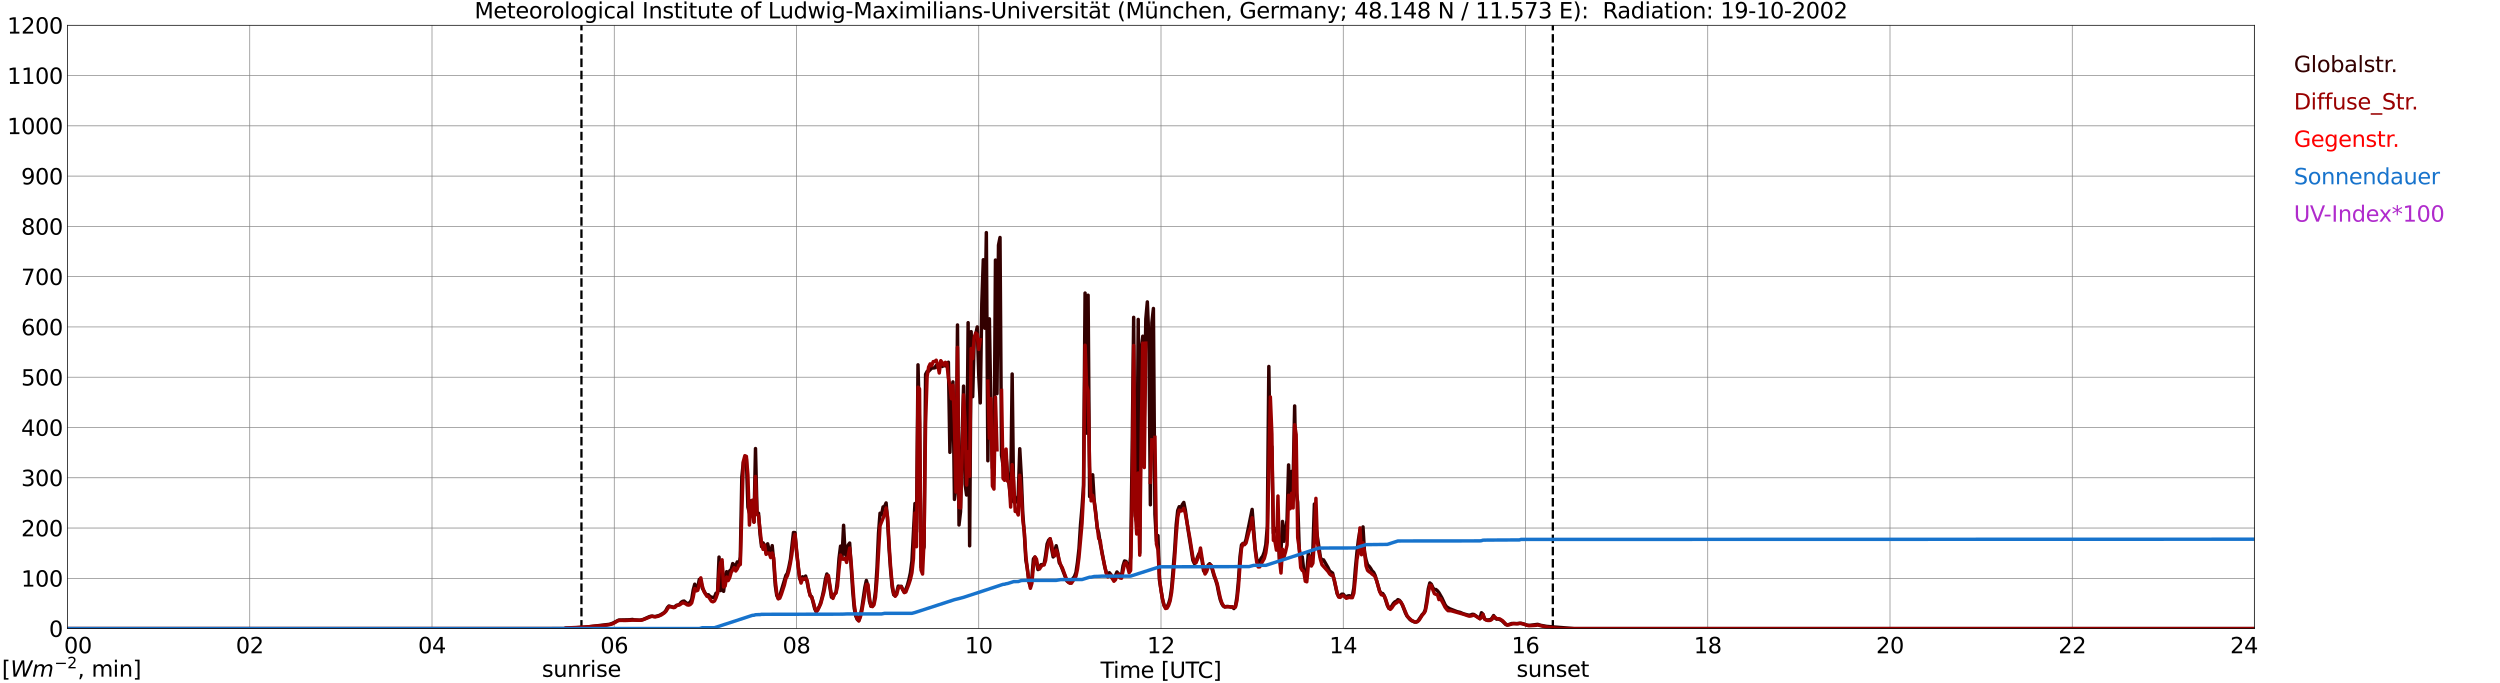 <?xml version="1.0" encoding="utf-8" standalone="no"?>
<!DOCTYPE svg PUBLIC "-//W3C//DTD SVG 1.1//EN"
  "http://www.w3.org/Graphics/SVG/1.1/DTD/svg11.dtd">
<svg xmlns:xlink="http://www.w3.org/1999/xlink" width="1085.4pt" height="296.64pt" viewBox="0 0 1085.4 296.64" xmlns="http://www.w3.org/2000/svg" version="1.1">
 <defs>
  <style type="text/css">*{stroke-linejoin: round; stroke-linecap: butt}</style>
 </defs>
 <g id="figure_1">
  <g id="patch_1">
   <path d="M 0 296.64 
L 1085.4 296.64 
L 1085.4 0 
L 0 0 
z
" style="fill: #ffffff"/>
  </g>
  <g id="axes_1">
   <g id="patch_2">
    <path d="M 29.306 272.909 
L 978.814 272.909 
L 978.814 10.976 
L 29.306 10.976 
z
" style="fill: #ffffff"/>
   </g>
   <g id="patch_3">
    <path d="M 978.814 272.909 
L 978.814 272.909 
L 978.814 10.976 
L 978.814 10.976 
z
" clip-path="url(#p484d7e039a)" style="fill: #d3d3d3; opacity: 0.25; stroke: #d3d3d3; stroke-linejoin: miter"/>
   </g>
   <g id="matplotlib.axis_1">
    <g id="xtick_1">
     <g id="line2d_1">
      <path d="M 29.306 272.909 
L 29.306 10.976 
" clip-path="url(#p484d7e039a)" style="fill: none; stroke: #808080; stroke-width: 0.3; stroke-linecap: square"/>
     </g>
     <g id="line2d_2"/>
     <g id="text_1">
      <!--    00 -->
      <g transform="translate(18.733 283.627) scale(0.095 -0.095)">
       <defs>
        <path id="DejaVuSans-20" transform="scale(0.016)"/>
        <path id="DejaVuSans-30" d="M 2034 4250 
Q 1547 4250 1301 3770 
Q 1056 3291 1056 2328 
Q 1056 1369 1301 889 
Q 1547 409 2034 409 
Q 2525 409 2770 889 
Q 3016 1369 3016 2328 
Q 3016 3291 2770 3770 
Q 2525 4250 2034 4250 
z
M 2034 4750 
Q 2819 4750 3233 4129 
Q 3647 3509 3647 2328 
Q 3647 1150 3233 529 
Q 2819 -91 2034 -91 
Q 1250 -91 836 529 
Q 422 1150 422 2328 
Q 422 3509 836 4129 
Q 1250 4750 2034 4750 
z
" transform="scale(0.016)"/>
       </defs>
       <use xlink:href="#DejaVuSans-20"/>
       <use xlink:href="#DejaVuSans-20" transform="translate(31.787 0)"/>
       <use xlink:href="#DejaVuSans-20" transform="translate(63.574 0)"/>
       <use xlink:href="#DejaVuSans-30" transform="translate(95.361 0)"/>
       <use xlink:href="#DejaVuSans-30" transform="translate(158.984 0)"/>
      </g>
     </g>
    </g>
    <g id="xtick_2">
     <g id="line2d_3">
      <path d="M 108.431 272.909 
L 108.431 10.976 
" clip-path="url(#p484d7e039a)" style="fill: none; stroke: #808080; stroke-width: 0.3; stroke-linecap: square"/>
     </g>
     <g id="line2d_4"/>
     <g id="text_2">
      <!-- 02 -->
      <g transform="translate(102.387 283.627) scale(0.095 -0.095)">
       <defs>
        <path id="DejaVuSans-32" d="M 1228 531 
L 3431 531 
L 3431 0 
L 469 0 
L 469 531 
Q 828 903 1448 1529 
Q 2069 2156 2228 2338 
Q 2531 2678 2651 2914 
Q 2772 3150 2772 3378 
Q 2772 3750 2511 3984 
Q 2250 4219 1831 4219 
Q 1534 4219 1204 4116 
Q 875 4013 500 3803 
L 500 4441 
Q 881 4594 1212 4672 
Q 1544 4750 1819 4750 
Q 2544 4750 2975 4387 
Q 3406 4025 3406 3419 
Q 3406 3131 3298 2873 
Q 3191 2616 2906 2266 
Q 2828 2175 2409 1742 
Q 1991 1309 1228 531 
z
" transform="scale(0.016)"/>
       </defs>
       <use xlink:href="#DejaVuSans-30"/>
       <use xlink:href="#DejaVuSans-32" transform="translate(63.623 0)"/>
      </g>
     </g>
    </g>
    <g id="xtick_3">
     <g id="line2d_5">
      <path d="M 187.557 272.909 
L 187.557 10.976 
" clip-path="url(#p484d7e039a)" style="fill: none; stroke: #808080; stroke-width: 0.3; stroke-linecap: square"/>
     </g>
     <g id="line2d_6"/>
     <g id="text_3">
      <!-- 04 -->
      <g transform="translate(181.513 283.627) scale(0.095 -0.095)">
       <defs>
        <path id="DejaVuSans-34" d="M 2419 4116 
L 825 1625 
L 2419 1625 
L 2419 4116 
z
M 2253 4666 
L 3047 4666 
L 3047 1625 
L 3713 1625 
L 3713 1100 
L 3047 1100 
L 3047 0 
L 2419 0 
L 2419 1100 
L 313 1100 
L 313 1709 
L 2253 4666 
z
" transform="scale(0.016)"/>
       </defs>
       <use xlink:href="#DejaVuSans-30"/>
       <use xlink:href="#DejaVuSans-34" transform="translate(63.623 0)"/>
      </g>
     </g>
    </g>
    <g id="xtick_4">
     <g id="line2d_7">
      <path d="M 266.683 272.909 
L 266.683 10.976 
" clip-path="url(#p484d7e039a)" style="fill: none; stroke: #808080; stroke-width: 0.3; stroke-linecap: square"/>
     </g>
     <g id="line2d_8"/>
     <g id="text_4">
      <!-- 06 -->
      <g transform="translate(260.638 283.627) scale(0.095 -0.095)">
       <defs>
        <path id="DejaVuSans-36" d="M 2113 2584 
Q 1688 2584 1439 2293 
Q 1191 2003 1191 1497 
Q 1191 994 1439 701 
Q 1688 409 2113 409 
Q 2538 409 2786 701 
Q 3034 994 3034 1497 
Q 3034 2003 2786 2293 
Q 2538 2584 2113 2584 
z
M 3366 4563 
L 3366 3988 
Q 3128 4100 2886 4159 
Q 2644 4219 2406 4219 
Q 1781 4219 1451 3797 
Q 1122 3375 1075 2522 
Q 1259 2794 1537 2939 
Q 1816 3084 2150 3084 
Q 2853 3084 3261 2657 
Q 3669 2231 3669 1497 
Q 3669 778 3244 343 
Q 2819 -91 2113 -91 
Q 1303 -91 875 529 
Q 447 1150 447 2328 
Q 447 3434 972 4092 
Q 1497 4750 2381 4750 
Q 2619 4750 2861 4703 
Q 3103 4656 3366 4563 
z
" transform="scale(0.016)"/>
       </defs>
       <use xlink:href="#DejaVuSans-30"/>
       <use xlink:href="#DejaVuSans-36" transform="translate(63.623 0)"/>
      </g>
     </g>
    </g>
    <g id="xtick_5">
     <g id="line2d_9">
      <path d="M 345.808 272.909 
L 345.808 10.976 
" clip-path="url(#p484d7e039a)" style="fill: none; stroke: #808080; stroke-width: 0.3; stroke-linecap: square"/>
     </g>
     <g id="line2d_10"/>
     <g id="text_5">
      <!-- 08 -->
      <g transform="translate(339.764 283.627) scale(0.095 -0.095)">
       <defs>
        <path id="DejaVuSans-38" d="M 2034 2216 
Q 1584 2216 1326 1975 
Q 1069 1734 1069 1313 
Q 1069 891 1326 650 
Q 1584 409 2034 409 
Q 2484 409 2743 651 
Q 3003 894 3003 1313 
Q 3003 1734 2745 1975 
Q 2488 2216 2034 2216 
z
M 1403 2484 
Q 997 2584 770 2862 
Q 544 3141 544 3541 
Q 544 4100 942 4425 
Q 1341 4750 2034 4750 
Q 2731 4750 3128 4425 
Q 3525 4100 3525 3541 
Q 3525 3141 3298 2862 
Q 3072 2584 2669 2484 
Q 3125 2378 3379 2068 
Q 3634 1759 3634 1313 
Q 3634 634 3220 271 
Q 2806 -91 2034 -91 
Q 1263 -91 848 271 
Q 434 634 434 1313 
Q 434 1759 690 2068 
Q 947 2378 1403 2484 
z
M 1172 3481 
Q 1172 3119 1398 2916 
Q 1625 2713 2034 2713 
Q 2441 2713 2670 2916 
Q 2900 3119 2900 3481 
Q 2900 3844 2670 4047 
Q 2441 4250 2034 4250 
Q 1625 4250 1398 4047 
Q 1172 3844 1172 3481 
z
" transform="scale(0.016)"/>
       </defs>
       <use xlink:href="#DejaVuSans-30"/>
       <use xlink:href="#DejaVuSans-38" transform="translate(63.623 0)"/>
      </g>
     </g>
    </g>
    <g id="xtick_6">
     <g id="line2d_11">
      <path d="M 424.934 272.909 
L 424.934 10.976 
" clip-path="url(#p484d7e039a)" style="fill: none; stroke: #808080; stroke-width: 0.3; stroke-linecap: square"/>
     </g>
     <g id="line2d_12"/>
     <g id="text_6">
      <!-- 10 -->
      <g transform="translate(418.89 283.627) scale(0.095 -0.095)">
       <defs>
        <path id="DejaVuSans-31" d="M 794 531 
L 1825 531 
L 1825 4091 
L 703 3866 
L 703 4441 
L 1819 4666 
L 2450 4666 
L 2450 531 
L 3481 531 
L 3481 0 
L 794 0 
L 794 531 
z
" transform="scale(0.016)"/>
       </defs>
       <use xlink:href="#DejaVuSans-31"/>
       <use xlink:href="#DejaVuSans-30" transform="translate(63.623 0)"/>
      </g>
     </g>
    </g>
    <g id="xtick_7">
     <g id="line2d_13">
      <path d="M 504.06 272.909 
L 504.06 10.976 
" clip-path="url(#p484d7e039a)" style="fill: none; stroke: #808080; stroke-width: 0.3; stroke-linecap: square"/>
     </g>
     <g id="line2d_14"/>
     <g id="text_7">
      <!-- 12 -->
      <g transform="translate(498.015 283.627) scale(0.095 -0.095)">
       <use xlink:href="#DejaVuSans-31"/>
       <use xlink:href="#DejaVuSans-32" transform="translate(63.623 0)"/>
      </g>
     </g>
    </g>
    <g id="xtick_8">
     <g id="line2d_15">
      <path d="M 583.185 272.909 
L 583.185 10.976 
" clip-path="url(#p484d7e039a)" style="fill: none; stroke: #808080; stroke-width: 0.3; stroke-linecap: square"/>
     </g>
     <g id="line2d_16"/>
     <g id="text_8">
      <!-- 14 -->
      <g transform="translate(577.141 283.627) scale(0.095 -0.095)">
       <use xlink:href="#DejaVuSans-31"/>
       <use xlink:href="#DejaVuSans-34" transform="translate(63.623 0)"/>
      </g>
     </g>
    </g>
    <g id="xtick_9">
     <g id="line2d_17">
      <path d="M 662.311 272.909 
L 662.311 10.976 
" clip-path="url(#p484d7e039a)" style="fill: none; stroke: #808080; stroke-width: 0.3; stroke-linecap: square"/>
     </g>
     <g id="line2d_18"/>
     <g id="text_9">
      <!-- 16 -->
      <g transform="translate(656.267 283.627) scale(0.095 -0.095)">
       <use xlink:href="#DejaVuSans-31"/>
       <use xlink:href="#DejaVuSans-36" transform="translate(63.623 0)"/>
      </g>
     </g>
    </g>
    <g id="xtick_10">
     <g id="line2d_19">
      <path d="M 741.437 272.909 
L 741.437 10.976 
" clip-path="url(#p484d7e039a)" style="fill: none; stroke: #808080; stroke-width: 0.3; stroke-linecap: square"/>
     </g>
     <g id="line2d_20"/>
     <g id="text_10">
      <!-- 18 -->
      <g transform="translate(735.392 283.627) scale(0.095 -0.095)">
       <use xlink:href="#DejaVuSans-31"/>
       <use xlink:href="#DejaVuSans-38" transform="translate(63.623 0)"/>
      </g>
     </g>
    </g>
    <g id="xtick_11">
     <g id="line2d_21">
      <path d="M 820.562 272.909 
L 820.562 10.976 
" clip-path="url(#p484d7e039a)" style="fill: none; stroke: #808080; stroke-width: 0.3; stroke-linecap: square"/>
     </g>
     <g id="line2d_22"/>
     <g id="text_11">
      <!-- 20 -->
      <g transform="translate(814.518 283.627) scale(0.095 -0.095)">
       <use xlink:href="#DejaVuSans-32"/>
       <use xlink:href="#DejaVuSans-30" transform="translate(63.623 0)"/>
      </g>
     </g>
    </g>
    <g id="xtick_12">
     <g id="line2d_23">
      <path d="M 899.688 272.909 
L 899.688 10.976 
" clip-path="url(#p484d7e039a)" style="fill: none; stroke: #808080; stroke-width: 0.3; stroke-linecap: square"/>
     </g>
     <g id="line2d_24"/>
     <g id="text_12">
      <!-- 22 -->
      <g transform="translate(893.644 283.627) scale(0.095 -0.095)">
       <use xlink:href="#DejaVuSans-32"/>
       <use xlink:href="#DejaVuSans-32" transform="translate(63.623 0)"/>
      </g>
     </g>
    </g>
    <g id="xtick_13">
     <g id="line2d_25">
      <path d="M 978.814 272.909 
L 978.814 10.976 
" clip-path="url(#p484d7e039a)" style="fill: none; stroke: #808080; stroke-width: 0.3; stroke-linecap: square"/>
     </g>
     <g id="line2d_26"/>
     <g id="text_13">
      <!-- 24    -->
      <g transform="translate(968.241 283.627) scale(0.095 -0.095)">
       <use xlink:href="#DejaVuSans-32"/>
       <use xlink:href="#DejaVuSans-34" transform="translate(63.623 0)"/>
       <use xlink:href="#DejaVuSans-20" transform="translate(127.246 0)"/>
       <use xlink:href="#DejaVuSans-20" transform="translate(159.033 0)"/>
       <use xlink:href="#DejaVuSans-20" transform="translate(190.82 0)"/>
      </g>
     </g>
    </g>
    <g id="text_14">
     <!-- Time [UTC] -->
     <g transform="translate(477.806 294.322) scale(0.095 -0.095)">
      <defs>
       <path id="DejaVuSans-54" d="M -19 4666 
L 3928 4666 
L 3928 4134 
L 2272 4134 
L 2272 0 
L 1638 0 
L 1638 4134 
L -19 4134 
L -19 4666 
z
" transform="scale(0.016)"/>
       <path id="DejaVuSans-69" d="M 603 3500 
L 1178 3500 
L 1178 0 
L 603 0 
L 603 3500 
z
M 603 4863 
L 1178 4863 
L 1178 4134 
L 603 4134 
L 603 4863 
z
" transform="scale(0.016)"/>
       <path id="DejaVuSans-6d" d="M 3328 2828 
Q 3544 3216 3844 3400 
Q 4144 3584 4550 3584 
Q 5097 3584 5394 3201 
Q 5691 2819 5691 2113 
L 5691 0 
L 5113 0 
L 5113 2094 
Q 5113 2597 4934 2840 
Q 4756 3084 4391 3084 
Q 3944 3084 3684 2787 
Q 3425 2491 3425 1978 
L 3425 0 
L 2847 0 
L 2847 2094 
Q 2847 2600 2669 2842 
Q 2491 3084 2119 3084 
Q 1678 3084 1418 2786 
Q 1159 2488 1159 1978 
L 1159 0 
L 581 0 
L 581 3500 
L 1159 3500 
L 1159 2956 
Q 1356 3278 1631 3431 
Q 1906 3584 2284 3584 
Q 2666 3584 2933 3390 
Q 3200 3197 3328 2828 
z
" transform="scale(0.016)"/>
       <path id="DejaVuSans-65" d="M 3597 1894 
L 3597 1613 
L 953 1613 
Q 991 1019 1311 708 
Q 1631 397 2203 397 
Q 2534 397 2845 478 
Q 3156 559 3463 722 
L 3463 178 
Q 3153 47 2828 -22 
Q 2503 -91 2169 -91 
Q 1331 -91 842 396 
Q 353 884 353 1716 
Q 353 2575 817 3079 
Q 1281 3584 2069 3584 
Q 2775 3584 3186 3129 
Q 3597 2675 3597 1894 
z
M 3022 2063 
Q 3016 2534 2758 2815 
Q 2500 3097 2075 3097 
Q 1594 3097 1305 2825 
Q 1016 2553 972 2059 
L 3022 2063 
z
" transform="scale(0.016)"/>
       <path id="DejaVuSans-5b" d="M 550 4863 
L 1875 4863 
L 1875 4416 
L 1125 4416 
L 1125 -397 
L 1875 -397 
L 1875 -844 
L 550 -844 
L 550 4863 
z
" transform="scale(0.016)"/>
       <path id="DejaVuSans-55" d="M 556 4666 
L 1191 4666 
L 1191 1831 
Q 1191 1081 1462 751 
Q 1734 422 2344 422 
Q 2950 422 3222 751 
Q 3494 1081 3494 1831 
L 3494 4666 
L 4128 4666 
L 4128 1753 
Q 4128 841 3676 375 
Q 3225 -91 2344 -91 
Q 1459 -91 1007 375 
Q 556 841 556 1753 
L 556 4666 
z
" transform="scale(0.016)"/>
       <path id="DejaVuSans-43" d="M 4122 4306 
L 4122 3641 
Q 3803 3938 3442 4084 
Q 3081 4231 2675 4231 
Q 1875 4231 1450 3742 
Q 1025 3253 1025 2328 
Q 1025 1406 1450 917 
Q 1875 428 2675 428 
Q 3081 428 3442 575 
Q 3803 722 4122 1019 
L 4122 359 
Q 3791 134 3420 21 
Q 3050 -91 2638 -91 
Q 1578 -91 968 557 
Q 359 1206 359 2328 
Q 359 3453 968 4101 
Q 1578 4750 2638 4750 
Q 3056 4750 3426 4639 
Q 3797 4528 4122 4306 
z
" transform="scale(0.016)"/>
       <path id="DejaVuSans-5d" d="M 1947 4863 
L 1947 -844 
L 622 -844 
L 622 -397 
L 1369 -397 
L 1369 4416 
L 622 4416 
L 622 4863 
L 1947 4863 
z
" transform="scale(0.016)"/>
      </defs>
      <use xlink:href="#DejaVuSans-54"/>
      <use xlink:href="#DejaVuSans-69" transform="translate(57.959 0)"/>
      <use xlink:href="#DejaVuSans-6d" transform="translate(85.742 0)"/>
      <use xlink:href="#DejaVuSans-65" transform="translate(183.154 0)"/>
      <use xlink:href="#DejaVuSans-20" transform="translate(244.678 0)"/>
      <use xlink:href="#DejaVuSans-5b" transform="translate(276.465 0)"/>
      <use xlink:href="#DejaVuSans-55" transform="translate(315.479 0)"/>
      <use xlink:href="#DejaVuSans-54" transform="translate(388.672 0)"/>
      <use xlink:href="#DejaVuSans-43" transform="translate(443.881 0)"/>
      <use xlink:href="#DejaVuSans-5d" transform="translate(513.705 0)"/>
     </g>
    </g>
   </g>
   <g id="matplotlib.axis_2">
    <g id="ytick_1">
     <g id="line2d_27">
      <path d="M 29.306 272.909 
L 978.814 272.909 
" clip-path="url(#p484d7e039a)" style="fill: none; stroke: #808080; stroke-width: 0.3; stroke-linecap: square"/>
     </g>
     <g id="line2d_28"/>
     <g id="text_15">
      <!-- 0 -->
      <g transform="translate(21.261 276.518) scale(0.095 -0.095)">
       <use xlink:href="#DejaVuSans-30"/>
      </g>
     </g>
    </g>
    <g id="ytick_2">
     <g id="line2d_29">
      <path d="M 29.306 251.081 
L 978.814 251.081 
" clip-path="url(#p484d7e039a)" style="fill: none; stroke: #808080; stroke-width: 0.3; stroke-linecap: square"/>
     </g>
     <g id="line2d_30"/>
     <g id="text_16">
      <!-- 100 -->
      <g transform="translate(9.173 254.69) scale(0.095 -0.095)">
       <use xlink:href="#DejaVuSans-31"/>
       <use xlink:href="#DejaVuSans-30" transform="translate(63.623 0)"/>
       <use xlink:href="#DejaVuSans-30" transform="translate(127.246 0)"/>
      </g>
     </g>
    </g>
    <g id="ytick_3">
     <g id="line2d_31">
      <path d="M 29.306 229.253 
L 978.814 229.253 
" clip-path="url(#p484d7e039a)" style="fill: none; stroke: #808080; stroke-width: 0.3; stroke-linecap: square"/>
     </g>
     <g id="line2d_32"/>
     <g id="text_17">
      <!-- 200 -->
      <g transform="translate(9.173 232.863) scale(0.095 -0.095)">
       <use xlink:href="#DejaVuSans-32"/>
       <use xlink:href="#DejaVuSans-30" transform="translate(63.623 0)"/>
       <use xlink:href="#DejaVuSans-30" transform="translate(127.246 0)"/>
      </g>
     </g>
    </g>
    <g id="ytick_4">
     <g id="line2d_33">
      <path d="M 29.306 207.426 
L 978.814 207.426 
" clip-path="url(#p484d7e039a)" style="fill: none; stroke: #808080; stroke-width: 0.3; stroke-linecap: square"/>
     </g>
     <g id="line2d_34"/>
     <g id="text_18">
      <!-- 300 -->
      <g transform="translate(9.173 211.035) scale(0.095 -0.095)">
       <defs>
        <path id="DejaVuSans-33" d="M 2597 2516 
Q 3050 2419 3304 2112 
Q 3559 1806 3559 1356 
Q 3559 666 3084 287 
Q 2609 -91 1734 -91 
Q 1441 -91 1130 -33 
Q 819 25 488 141 
L 488 750 
Q 750 597 1062 519 
Q 1375 441 1716 441 
Q 2309 441 2620 675 
Q 2931 909 2931 1356 
Q 2931 1769 2642 2001 
Q 2353 2234 1838 2234 
L 1294 2234 
L 1294 2753 
L 1863 2753 
Q 2328 2753 2575 2939 
Q 2822 3125 2822 3475 
Q 2822 3834 2567 4026 
Q 2313 4219 1838 4219 
Q 1578 4219 1281 4162 
Q 984 4106 628 3988 
L 628 4550 
Q 988 4650 1302 4700 
Q 1616 4750 1894 4750 
Q 2613 4750 3031 4423 
Q 3450 4097 3450 3541 
Q 3450 3153 3228 2886 
Q 3006 2619 2597 2516 
z
" transform="scale(0.016)"/>
       </defs>
       <use xlink:href="#DejaVuSans-33"/>
       <use xlink:href="#DejaVuSans-30" transform="translate(63.623 0)"/>
       <use xlink:href="#DejaVuSans-30" transform="translate(127.246 0)"/>
      </g>
     </g>
    </g>
    <g id="ytick_5">
     <g id="line2d_35">
      <path d="M 29.306 185.598 
L 978.814 185.598 
" clip-path="url(#p484d7e039a)" style="fill: none; stroke: #808080; stroke-width: 0.3; stroke-linecap: square"/>
     </g>
     <g id="line2d_36"/>
     <g id="text_19">
      <!-- 400 -->
      <g transform="translate(9.173 189.207) scale(0.095 -0.095)">
       <use xlink:href="#DejaVuSans-34"/>
       <use xlink:href="#DejaVuSans-30" transform="translate(63.623 0)"/>
       <use xlink:href="#DejaVuSans-30" transform="translate(127.246 0)"/>
      </g>
     </g>
    </g>
    <g id="ytick_6">
     <g id="line2d_37">
      <path d="M 29.306 163.77 
L 978.814 163.77 
" clip-path="url(#p484d7e039a)" style="fill: none; stroke: #808080; stroke-width: 0.3; stroke-linecap: square"/>
     </g>
     <g id="line2d_38"/>
     <g id="text_20">
      <!-- 500 -->
      <g transform="translate(9.173 167.379) scale(0.095 -0.095)">
       <defs>
        <path id="DejaVuSans-35" d="M 691 4666 
L 3169 4666 
L 3169 4134 
L 1269 4134 
L 1269 2991 
Q 1406 3038 1543 3061 
Q 1681 3084 1819 3084 
Q 2600 3084 3056 2656 
Q 3513 2228 3513 1497 
Q 3513 744 3044 326 
Q 2575 -91 1722 -91 
Q 1428 -91 1123 -41 
Q 819 9 494 109 
L 494 744 
Q 775 591 1075 516 
Q 1375 441 1709 441 
Q 2250 441 2565 725 
Q 2881 1009 2881 1497 
Q 2881 1984 2565 2268 
Q 2250 2553 1709 2553 
Q 1456 2553 1204 2497 
Q 953 2441 691 2322 
L 691 4666 
z
" transform="scale(0.016)"/>
       </defs>
       <use xlink:href="#DejaVuSans-35"/>
       <use xlink:href="#DejaVuSans-30" transform="translate(63.623 0)"/>
       <use xlink:href="#DejaVuSans-30" transform="translate(127.246 0)"/>
      </g>
     </g>
    </g>
    <g id="ytick_7">
     <g id="line2d_39">
      <path d="M 29.306 141.942 
L 978.814 141.942 
" clip-path="url(#p484d7e039a)" style="fill: none; stroke: #808080; stroke-width: 0.3; stroke-linecap: square"/>
     </g>
     <g id="line2d_40"/>
     <g id="text_21">
      <!-- 600 -->
      <g transform="translate(9.173 145.551) scale(0.095 -0.095)">
       <use xlink:href="#DejaVuSans-36"/>
       <use xlink:href="#DejaVuSans-30" transform="translate(63.623 0)"/>
       <use xlink:href="#DejaVuSans-30" transform="translate(127.246 0)"/>
      </g>
     </g>
    </g>
    <g id="ytick_8">
     <g id="line2d_41">
      <path d="M 29.306 120.114 
L 978.814 120.114 
" clip-path="url(#p484d7e039a)" style="fill: none; stroke: #808080; stroke-width: 0.3; stroke-linecap: square"/>
     </g>
     <g id="line2d_42"/>
     <g id="text_22">
      <!-- 700 -->
      <g transform="translate(9.173 123.724) scale(0.095 -0.095)">
       <defs>
        <path id="DejaVuSans-37" d="M 525 4666 
L 3525 4666 
L 3525 4397 
L 1831 0 
L 1172 0 
L 2766 4134 
L 525 4134 
L 525 4666 
z
" transform="scale(0.016)"/>
       </defs>
       <use xlink:href="#DejaVuSans-37"/>
       <use xlink:href="#DejaVuSans-30" transform="translate(63.623 0)"/>
       <use xlink:href="#DejaVuSans-30" transform="translate(127.246 0)"/>
      </g>
     </g>
    </g>
    <g id="ytick_9">
     <g id="line2d_43">
      <path d="M 29.306 98.287 
L 978.814 98.287 
" clip-path="url(#p484d7e039a)" style="fill: none; stroke: #808080; stroke-width: 0.3; stroke-linecap: square"/>
     </g>
     <g id="line2d_44"/>
     <g id="text_23">
      <!-- 800 -->
      <g transform="translate(9.173 101.896) scale(0.095 -0.095)">
       <use xlink:href="#DejaVuSans-38"/>
       <use xlink:href="#DejaVuSans-30" transform="translate(63.623 0)"/>
       <use xlink:href="#DejaVuSans-30" transform="translate(127.246 0)"/>
      </g>
     </g>
    </g>
    <g id="ytick_10">
     <g id="line2d_45">
      <path d="M 29.306 76.459 
L 978.814 76.459 
" clip-path="url(#p484d7e039a)" style="fill: none; stroke: #808080; stroke-width: 0.3; stroke-linecap: square"/>
     </g>
     <g id="line2d_46"/>
     <g id="text_24">
      <!-- 900 -->
      <g transform="translate(9.173 80.068) scale(0.095 -0.095)">
       <defs>
        <path id="DejaVuSans-39" d="M 703 97 
L 703 672 
Q 941 559 1184 500 
Q 1428 441 1663 441 
Q 2288 441 2617 861 
Q 2947 1281 2994 2138 
Q 2813 1869 2534 1725 
Q 2256 1581 1919 1581 
Q 1219 1581 811 2004 
Q 403 2428 403 3163 
Q 403 3881 828 4315 
Q 1253 4750 1959 4750 
Q 2769 4750 3195 4129 
Q 3622 3509 3622 2328 
Q 3622 1225 3098 567 
Q 2575 -91 1691 -91 
Q 1453 -91 1209 -44 
Q 966 3 703 97 
z
M 1959 2075 
Q 2384 2075 2632 2365 
Q 2881 2656 2881 3163 
Q 2881 3666 2632 3958 
Q 2384 4250 1959 4250 
Q 1534 4250 1286 3958 
Q 1038 3666 1038 3163 
Q 1038 2656 1286 2365 
Q 1534 2075 1959 2075 
z
" transform="scale(0.016)"/>
       </defs>
       <use xlink:href="#DejaVuSans-39"/>
       <use xlink:href="#DejaVuSans-30" transform="translate(63.623 0)"/>
       <use xlink:href="#DejaVuSans-30" transform="translate(127.246 0)"/>
      </g>
     </g>
    </g>
    <g id="ytick_11">
     <g id="line2d_47">
      <path d="M 29.306 54.631 
L 978.814 54.631 
" clip-path="url(#p484d7e039a)" style="fill: none; stroke: #808080; stroke-width: 0.3; stroke-linecap: square"/>
     </g>
     <g id="line2d_48"/>
     <g id="text_25">
      <!-- 1000 -->
      <g transform="translate(3.128 58.24) scale(0.095 -0.095)">
       <use xlink:href="#DejaVuSans-31"/>
       <use xlink:href="#DejaVuSans-30" transform="translate(63.623 0)"/>
       <use xlink:href="#DejaVuSans-30" transform="translate(127.246 0)"/>
       <use xlink:href="#DejaVuSans-30" transform="translate(190.869 0)"/>
      </g>
     </g>
    </g>
    <g id="ytick_12">
     <g id="line2d_49">
      <path d="M 29.306 32.803 
L 978.814 32.803 
" clip-path="url(#p484d7e039a)" style="fill: none; stroke: #808080; stroke-width: 0.3; stroke-linecap: square"/>
     </g>
     <g id="line2d_50"/>
     <g id="text_26">
      <!-- 1100 -->
      <g transform="translate(3.128 36.413) scale(0.095 -0.095)">
       <use xlink:href="#DejaVuSans-31"/>
       <use xlink:href="#DejaVuSans-31" transform="translate(63.623 0)"/>
       <use xlink:href="#DejaVuSans-30" transform="translate(127.246 0)"/>
       <use xlink:href="#DejaVuSans-30" transform="translate(190.869 0)"/>
      </g>
     </g>
    </g>
    <g id="ytick_13">
     <g id="line2d_51">
      <path d="M 29.306 10.976 
L 978.814 10.976 
" clip-path="url(#p484d7e039a)" style="fill: none; stroke: #808080; stroke-width: 0.3; stroke-linecap: square"/>
     </g>
     <g id="line2d_52"/>
     <g id="text_27">
      <!-- 1200 -->
      <g transform="translate(3.128 14.585) scale(0.095 -0.095)">
       <use xlink:href="#DejaVuSans-31"/>
       <use xlink:href="#DejaVuSans-32" transform="translate(63.623 0)"/>
       <use xlink:href="#DejaVuSans-30" transform="translate(127.246 0)"/>
       <use xlink:href="#DejaVuSans-30" transform="translate(190.869 0)"/>
      </g>
     </g>
    </g>
   </g>
   <g id="line2d_53">
    <path d="M 252.44 272.909 
L 252.44 10.976 
" clip-path="url(#p484d7e039a)" style="fill: none; stroke-dasharray: 3.7,1.6; stroke-dashoffset: 0; stroke: #000000"/>
   </g>
   <g id="line2d_54">
    <path d="M 674.18 272.909 
L 674.18 10.976 
" clip-path="url(#p484d7e039a)" style="fill: none; stroke-dasharray: 3.7,1.6; stroke-dashoffset: 0; stroke: #000000"/>
   </g>
   <g id="line2d_55">
    <path d="M 29.306 272.909 
L 244.923 272.909 
L 245.583 272.743 
L 250.198 272.542 
L 255.473 272.145 
L 264.705 271.04 
L 266.023 270.558 
L 268.661 269.196 
L 273.277 269.093 
L 274.595 268.936 
L 275.255 269.124 
L 277.892 269.268 
L 279.211 268.954 
L 281.849 267.762 
L 282.508 267.557 
L 283.167 267.474 
L 283.827 267.653 
L 284.486 267.661 
L 285.805 267.332 
L 286.464 267.092 
L 287.783 266.326 
L 288.442 265.882 
L 289.102 265.073 
L 289.761 263.798 
L 290.42 263.093 
L 291.739 263.473 
L 292.399 263.691 
L 293.058 263.32 
L 293.717 262.785 
L 294.377 262.691 
L 295.036 262.379 
L 295.696 261.526 
L 296.355 261.085 
L 297.014 260.96 
L 298.333 262.084 
L 298.992 261.895 
L 299.652 261.462 
L 300.311 260.216 
L 300.971 256.093 
L 301.63 253.631 
L 302.289 255.807 
L 302.949 254.973 
L 303.608 251.561 
L 304.267 252.076 
L 304.927 255.381 
L 305.586 256.446 
L 306.246 257.732 
L 306.905 258.275 
L 307.564 258.221 
L 308.224 258.939 
L 308.883 259.256 
L 309.543 259.402 
L 310.202 259.214 
L 310.861 257.549 
L 311.521 257.439 
L 312.18 241.863 
L 312.839 256.416 
L 313.499 244.19 
L 314.158 256.732 
L 314.818 251.223 
L 315.477 248.193 
L 316.136 249.852 
L 316.796 247.842 
L 317.455 247.276 
L 318.114 244.681 
L 318.774 245.347 
L 319.433 245.692 
L 320.093 243.95 
L 320.752 245.572 
L 321.411 241.822 
L 322.071 206.963 
L 322.73 200.7 
L 323.39 199.816 
L 324.049 199.277 
L 324.708 220.186 
L 325.368 222.65 
L 326.027 217.429 
L 326.686 218.211 
L 327.346 226.586 
L 328.005 194.746 
L 328.665 222.482 
L 329.324 222.832 
L 329.983 232.095 
L 330.643 237.334 
L 331.302 235.699 
L 331.961 236.799 
L 332.621 240.148 
L 333.28 236.098 
L 333.94 238.873 
L 334.599 240.296 
L 335.258 236.893 
L 335.918 243.784 
L 336.577 254.104 
L 337.236 258.522 
L 337.896 259.854 
L 338.555 258.605 
L 341.193 249.839 
L 341.852 248.881 
L 342.512 246.12 
L 343.171 242.795 
L 344.49 231.187 
L 345.149 231.233 
L 345.808 239.416 
L 347.127 251.009 
L 347.787 252.225 
L 348.446 250.402 
L 349.105 251.52 
L 349.765 250.09 
L 350.424 252.707 
L 351.083 256.073 
L 351.743 258.478 
L 352.402 259.083 
L 353.721 264.335 
L 354.38 265.625 
L 355.699 263.291 
L 356.359 261.447 
L 357.018 258.906 
L 357.677 255.853 
L 358.337 251.625 
L 358.996 249.199 
L 359.655 250.784 
L 360.974 259.271 
L 361.634 259.262 
L 362.293 257.979 
L 362.952 257.188 
L 363.612 251.59 
L 364.271 242.385 
L 364.93 237.1 
L 365.59 241.713 
L 366.249 228.057 
L 366.909 240.501 
L 367.568 241.442 
L 368.227 236.697 
L 368.887 235.765 
L 370.206 256.61 
L 370.865 264.055 
L 371.524 267.443 
L 372.184 268.951 
L 372.843 269.449 
L 373.502 267.037 
L 374.162 264.042 
L 375.481 255.019 
L 376.14 252.017 
L 376.799 254.401 
L 377.459 260.941 
L 378.118 263.202 
L 378.777 263.016 
L 379.437 261.707 
L 380.096 256.741 
L 380.756 246.567 
L 381.415 231.46 
L 382.074 222.821 
L 382.734 223.471 
L 383.393 220.094 
L 384.053 219.867 
L 384.712 218.352 
L 385.371 226.416 
L 386.031 238.82 
L 386.69 247.942 
L 387.349 255.036 
L 388.009 258.217 
L 388.668 258.655 
L 389.328 257.099 
L 389.987 254.458 
L 390.646 254.604 
L 391.306 254.543 
L 391.965 256.104 
L 392.624 257.154 
L 393.284 255.815 
L 393.943 254.141 
L 394.603 251.727 
L 395.262 248.654 
L 395.921 243.574 
L 397.24 218.608 
L 397.899 230.884 
L 398.559 158.392 
L 399.218 183.939 
L 399.878 246.275 
L 400.537 239.53 
L 401.196 237.485 
L 401.856 162.506 
L 402.515 161.255 
L 403.175 161.172 
L 404.493 159.81 
L 405.812 159.712 
L 406.471 158.638 
L 407.131 159.623 
L 407.79 158.228 
L 409.109 159.121 
L 409.768 158.536 
L 410.428 158.876 
L 411.087 158.365 
L 411.746 157.261 
L 412.406 196.385 
L 413.065 172.444 
L 413.725 165.796 
L 414.384 216.829 
L 415.043 211.505 
L 415.703 141.087 
L 416.362 227.924 
L 417.022 222.148 
L 417.681 190.483 
L 418.34 167.634 
L 419 210.222 
L 419.659 214.919 
L 420.318 140.096 
L 420.978 236.974 
L 421.637 143.992 
L 422.297 172.22 
L 422.956 147.38 
L 423.615 145.264 
L 424.275 141.947 
L 424.934 162.877 
L 425.593 174.931 
L 426.253 131.891 
L 426.912 112.761 
L 427.572 142.499 
L 428.231 100.993 
L 428.89 200.05 
L 429.55 138.419 
L 430.209 177.993 
L 430.869 203.101 
L 431.528 206.116 
L 432.187 112.909 
L 432.847 170.91 
L 433.506 106.457 
L 434.165 103.115 
L 434.825 197.649 
L 435.484 202.062 
L 436.144 198.972 
L 436.803 198.212 
L 437.462 206.144 
L 438.122 210.621 
L 438.781 215.899 
L 439.44 162.375 
L 440.1 217.879 
L 440.759 218.198 
L 441.419 216.833 
L 442.078 215.172 
L 442.737 194.822 
L 443.397 206.657 
L 444.056 223.126 
L 444.716 231.449 
L 445.375 243.136 
L 446.034 246.849 
L 446.694 252.574 
L 447.353 254.556 
L 448.012 250.813 
L 448.672 242.64 
L 449.331 241.85 
L 449.991 244.312 
L 450.65 247.29 
L 451.969 245.188 
L 453.287 245 
L 453.947 241.182 
L 454.606 236.197 
L 455.266 234.529 
L 455.925 233.903 
L 456.584 238.399 
L 457.244 241.802 
L 458.563 236.939 
L 459.222 240.008 
L 459.881 244.317 
L 460.541 245.38 
L 463.178 252.212 
L 464.497 253.107 
L 465.156 252.666 
L 465.816 251.16 
L 466.475 250.311 
L 467.134 248.545 
L 467.794 244.12 
L 468.453 238.211 
L 469.113 227.824 
L 469.772 220.291 
L 470.431 210.645 
L 471.091 127.237 
L 471.75 188.056 
L 472.409 128.167 
L 473.069 215.576 
L 473.728 211.741 
L 474.388 206.127 
L 475.047 217.309 
L 475.706 222.29 
L 476.366 229.288 
L 477.025 231.318 
L 477.685 236.131 
L 478.344 239.13 
L 479.663 246.24 
L 480.322 248.656 
L 480.981 249.518 
L 481.641 248.66 
L 482.3 249.437 
L 482.96 251.149 
L 483.619 251.411 
L 484.938 248.326 
L 485.597 249.095 
L 486.256 250.832 
L 486.916 249.85 
L 487.575 245.628 
L 488.235 243.544 
L 488.894 243.745 
L 489.553 245.714 
L 490.213 247.218 
L 490.872 241.878 
L 491.532 196.254 
L 492.191 137.78 
L 492.85 223.921 
L 493.51 226.656 
L 494.169 138.681 
L 494.828 240.023 
L 495.488 151.566 
L 496.147 145.965 
L 496.807 180.645 
L 497.466 138.539 
L 498.125 131.07 
L 498.785 147.109 
L 499.444 219.164 
L 500.103 140.122 
L 500.763 133.931 
L 501.422 223.255 
L 502.082 234.885 
L 502.741 232.536 
L 503.4 251.932 
L 504.719 260.277 
L 505.379 262.792 
L 506.038 263.811 
L 506.697 263.405 
L 507.357 262.106 
L 508.016 259.814 
L 508.675 255.13 
L 509.994 238.844 
L 510.654 227.869 
L 511.313 221.653 
L 511.972 219.987 
L 512.632 220.751 
L 513.291 219.121 
L 513.95 218.139 
L 514.61 221.373 
L 515.929 230.781 
L 517.907 243.304 
L 518.566 244.681 
L 519.226 243.976 
L 519.885 241.933 
L 520.544 240.372 
L 521.204 240.586 
L 521.863 243.166 
L 522.522 247.739 
L 523.182 248.728 
L 524.501 245.382 
L 525.16 244.742 
L 525.819 245.585 
L 527.138 250.177 
L 527.797 251.902 
L 528.457 254.104 
L 529.116 257.529 
L 529.776 260.301 
L 530.435 262.082 
L 531.094 263.128 
L 531.754 263.499 
L 532.413 263.324 
L 533.073 263.296 
L 534.391 263.549 
L 535.051 263.527 
L 535.71 264.213 
L 536.369 263.248 
L 537.029 259.098 
L 537.688 251.93 
L 538.348 241.719 
L 539.007 236.57 
L 539.666 235.917 
L 540.326 236.138 
L 540.985 234.191 
L 543.623 221.166 
L 544.941 238.102 
L 545.601 242.605 
L 546.26 244.286 
L 546.919 243.723 
L 547.579 242.3 
L 548.238 241.446 
L 548.898 239.661 
L 549.557 236.47 
L 550.216 228.555 
L 550.876 159.112 
L 551.535 201.355 
L 552.195 193.921 
L 552.854 231.451 
L 553.513 230.521 
L 554.173 229.356 
L 554.832 231.141 
L 555.491 242.887 
L 556.151 239.222 
L 556.81 226.389 
L 557.47 234.99 
L 558.788 225.68 
L 559.448 201.846 
L 560.107 220.487 
L 560.766 204.673 
L 561.426 208.589 
L 562.085 176.245 
L 562.745 213.664 
L 563.404 218.027 
L 564.063 238.126 
L 564.723 243.092 
L 565.382 241.717 
L 566.042 247.488 
L 566.701 250.444 
L 567.36 248.715 
L 568.02 240.313 
L 568.679 243.5 
L 569.338 244.227 
L 569.998 238.947 
L 570.657 218.831 
L 571.317 228.786 
L 573.295 242.11 
L 573.954 243.136 
L 574.613 243.059 
L 576.592 246.467 
L 577.251 247.885 
L 578.57 248.837 
L 580.548 257.795 
L 581.207 258.991 
L 581.867 258.673 
L 582.526 257.979 
L 583.185 257.976 
L 583.845 258.784 
L 584.504 259.081 
L 585.164 258.749 
L 585.823 258.629 
L 586.482 258.919 
L 587.142 258.653 
L 587.801 255.128 
L 588.46 246.783 
L 589.12 239.896 
L 589.779 234.271 
L 590.439 230.29 
L 591.098 237.731 
L 591.757 228.756 
L 592.417 239.864 
L 593.076 243.051 
L 593.736 245.192 
L 594.395 245.847 
L 595.054 246.737 
L 595.714 247.844 
L 596.373 248.473 
L 597.032 249.841 
L 599.011 256.667 
L 599.67 257.566 
L 600.329 257.682 
L 600.989 258.675 
L 602.307 262.803 
L 602.967 264.117 
L 603.626 264.154 
L 604.945 261.999 
L 605.604 261.316 
L 606.264 261.008 
L 606.923 260.338 
L 607.582 260.635 
L 608.242 261.478 
L 608.901 262.792 
L 610.22 266.23 
L 610.879 267.491 
L 612.198 269.026 
L 612.858 269.484 
L 614.176 270.058 
L 614.836 270.043 
L 615.495 269.696 
L 616.154 268.816 
L 617.473 266.812 
L 618.133 266.208 
L 618.792 264.719 
L 619.451 260.639 
L 620.111 255.674 
L 620.77 253.085 
L 621.429 253.655 
L 622.089 255.15 
L 622.748 256.021 
L 623.408 255.927 
L 624.067 256.492 
L 624.726 257.333 
L 626.045 259.627 
L 627.364 262.504 
L 628.023 263.422 
L 629.342 264.267 
L 632.639 265.562 
L 633.958 265.874 
L 635.276 266.461 
L 637.255 267.007 
L 637.914 267.103 
L 638.573 266.963 
L 639.233 266.701 
L 639.892 266.766 
L 642.53 268.609 
L 643.189 266.027 
L 643.848 266.697 
L 644.508 268.639 
L 645.167 269.056 
L 645.827 269.2 
L 647.145 268.995 
L 647.805 268.342 
L 648.464 267.249 
L 649.123 268.351 
L 649.783 268.818 
L 650.442 268.696 
L 651.761 269.277 
L 652.42 269.825 
L 653.739 271.149 
L 654.399 271.385 
L 655.717 270.918 
L 656.377 270.693 
L 657.695 270.713 
L 658.355 270.743 
L 660.333 270.569 
L 661.652 270.955 
L 662.97 271.442 
L 664.289 271.492 
L 667.586 271.069 
L 668.905 271.483 
L 671.542 271.953 
L 683.411 272.909 
L 978.154 272.909 
L 978.154 272.909 
" clip-path="url(#p484d7e039a)" style="fill: none; stroke: #330000; stroke-width: 1.5; stroke-linecap: square"/>
   </g>
   <g id="line2d_56">
    <path d="M 29.306 272.909 
L 244.923 272.909 
L 245.583 272.649 
L 254.155 272.237 
L 257.451 271.933 
L 263.386 271.435 
L 265.364 271.021 
L 266.023 270.818 
L 267.342 270.065 
L 268.002 269.643 
L 268.661 269.386 
L 269.98 269.351 
L 271.298 269.397 
L 275.255 269.226 
L 277.892 269.307 
L 278.552 269.25 
L 279.87 268.801 
L 282.508 267.718 
L 283.167 267.605 
L 284.486 267.832 
L 285.805 267.548 
L 287.124 266.978 
L 288.442 266.077 
L 289.102 265.431 
L 290.42 263.385 
L 291.739 263.536 
L 292.399 263.833 
L 293.058 263.684 
L 293.717 263.019 
L 294.377 262.726 
L 295.036 262.624 
L 296.355 261.733 
L 297.014 261.853 
L 297.674 262.146 
L 298.333 262.615 
L 298.992 262.731 
L 299.652 262.475 
L 300.311 261.785 
L 300.971 259.223 
L 301.63 255.538 
L 302.289 256.542 
L 302.949 256.278 
L 304.267 250.874 
L 304.927 254.381 
L 305.586 256.704 
L 306.905 258.882 
L 307.564 259 
L 308.883 261.045 
L 309.543 261.279 
L 310.202 260.923 
L 310.861 259.598 
L 311.521 257.621 
L 312.18 248.883 
L 312.839 244.369 
L 313.499 243.046 
L 314.158 254.844 
L 314.818 254.425 
L 315.477 250.52 
L 316.136 252.074 
L 316.796 250.841 
L 317.455 248.494 
L 318.774 246.44 
L 319.433 247.903 
L 320.093 246.973 
L 320.752 245.347 
L 321.411 245.087 
L 322.73 200.334 
L 323.39 197.839 
L 324.049 198.144 
L 324.708 206.238 
L 325.368 227.968 
L 326.027 221.356 
L 326.686 217.145 
L 327.346 226.754 
L 328.005 206.856 
L 328.665 223.325 
L 329.324 223.96 
L 330.643 236.083 
L 331.302 238.51 
L 331.961 236.666 
L 332.621 240.674 
L 333.28 240.158 
L 333.94 240.128 
L 334.599 242.084 
L 335.258 240.078 
L 335.918 242.219 
L 336.577 251.784 
L 337.236 257.605 
L 337.896 259.974 
L 338.555 259.712 
L 339.215 258.107 
L 340.533 254.045 
L 341.193 251.219 
L 341.852 249.987 
L 342.512 247.724 
L 343.171 244.452 
L 343.83 240.519 
L 344.49 234.455 
L 345.149 232.023 
L 346.468 245.009 
L 347.127 250.463 
L 347.787 253.148 
L 348.446 251.275 
L 349.105 251.459 
L 349.765 251.077 
L 350.424 251.921 
L 351.083 255.693 
L 351.743 258.69 
L 352.402 259.319 
L 353.062 261.227 
L 353.721 263.691 
L 354.38 265.4 
L 355.04 264.905 
L 356.359 262.074 
L 357.677 257.232 
L 358.996 250.088 
L 359.655 249.872 
L 360.974 258.289 
L 361.634 259.806 
L 362.293 258.027 
L 362.952 257.472 
L 363.612 254.545 
L 364.271 247.012 
L 364.93 240.997 
L 365.59 242.719 
L 366.249 242.802 
L 366.909 242.319 
L 367.568 244.19 
L 368.227 241.396 
L 368.887 237.923 
L 369.546 244.362 
L 370.865 262.32 
L 371.524 266.657 
L 372.184 268.657 
L 372.843 269.6 
L 373.502 268.035 
L 374.162 265.411 
L 376.14 253.722 
L 376.799 253.713 
L 377.459 259.33 
L 378.118 263.104 
L 378.777 263.374 
L 379.437 262.63 
L 380.096 259.349 
L 380.756 251.607 
L 382.074 228.284 
L 384.053 223.347 
L 384.712 220.533 
L 385.371 224.571 
L 386.031 236.659 
L 386.69 246.569 
L 387.349 253.613 
L 388.009 257.754 
L 388.668 258.874 
L 389.328 258.033 
L 389.987 255.399 
L 390.646 254.694 
L 391.306 254.794 
L 392.624 257.295 
L 393.284 257.009 
L 394.603 253.589 
L 395.262 251.559 
L 395.921 248.68 
L 396.581 242.538 
L 397.24 222.77 
L 397.899 237.362 
L 398.559 168.101 
L 399.218 168.862 
L 399.878 247.462 
L 400.537 249.226 
L 401.196 234.45 
L 401.856 183.795 
L 402.515 163.53 
L 403.175 159.339 
L 403.834 157.979 
L 404.493 158.778 
L 405.153 157.006 
L 405.812 156.934 
L 406.471 156.388 
L 407.131 158.472 
L 407.79 161.936 
L 408.45 156.591 
L 409.109 157.475 
L 409.768 158.553 
L 410.428 157.316 
L 411.087 157.652 
L 411.746 164.065 
L 412.406 167.481 
L 413.065 173.134 
L 413.725 167.256 
L 414.384 184.316 
L 415.043 213.631 
L 415.703 150.824 
L 416.362 220.324 
L 417.022 220.575 
L 417.681 199.397 
L 418.34 171.427 
L 419 183.269 
L 419.659 210.595 
L 420.318 196.121 
L 420.978 206.751 
L 421.637 151.306 
L 422.297 155.724 
L 422.956 146.469 
L 423.615 144.581 
L 424.275 145.225 
L 424.934 151.708 
L 425.593 147.493 
M 428.89 165.492 
L 429.55 190.289 
L 430.209 173.038 
L 430.869 211.023 
L 431.528 212.341 
L 432.187 172.457 
L 432.847 195.283 
M 434.825 169.495 
L 435.484 207.742 
L 436.144 208.534 
L 436.803 194.966 
L 437.462 208.945 
L 438.122 209.189 
L 438.781 220.142 
L 439.44 201.724 
L 440.1 208.744 
L 440.759 222.041 
L 441.419 222 
L 442.078 223.591 
L 442.737 206.334 
L 443.397 214.033 
L 444.056 225.684 
L 444.716 230.934 
L 445.375 241.272 
L 446.034 247.235 
L 446.694 252.057 
L 447.353 255.414 
L 448.012 253.201 
L 448.672 245.515 
L 449.331 241.83 
L 449.991 242.704 
L 450.65 246.51 
L 451.309 247.052 
L 451.969 245.997 
L 452.628 245.353 
L 453.287 245.29 
L 453.947 243.365 
L 454.606 238.604 
L 455.266 235.782 
L 455.925 233.894 
L 456.584 236.219 
L 457.244 240.946 
L 457.903 241.322 
L 458.563 238.823 
L 459.222 240.468 
L 459.881 243.199 
L 460.541 245.447 
L 461.2 246.469 
L 462.519 250.079 
L 463.178 251.869 
L 463.838 252.819 
L 464.497 253.152 
L 465.156 253.22 
L 466.475 251.253 
L 467.134 250.206 
L 467.794 247.135 
L 468.453 241.988 
L 469.772 227.267 
L 470.431 214.332 
L 471.091 149.885 
L 471.75 167.262 
L 472.409 169.642 
L 473.069 202.61 
L 473.728 217.46 
L 474.388 215.054 
L 475.047 217.824 
L 477.025 233.894 
L 477.685 234.634 
L 478.344 239.827 
L 480.322 248.968 
L 480.981 250.476 
L 482.3 249.66 
L 482.96 251.236 
L 483.619 252.356 
L 484.278 251.716 
L 484.938 249.85 
L 485.597 249.254 
L 486.256 250.723 
L 486.916 251.05 
L 488.235 244.753 
L 488.894 244.297 
L 489.553 245.984 
L 490.213 248.656 
L 490.872 247.722 
L 491.532 215.292 
L 492.191 150.001 
L 492.85 220.76 
L 493.51 231.849 
L 494.169 205.358 
L 494.828 241.029 
L 495.488 187.525 
L 496.147 148.971 
L 496.807 202.992 
L 497.466 148.969 
M 499.444 209.414 
L 500.103 190.954 
M 501.422 189.889 
L 502.082 236.186 
L 502.741 238.698 
L 503.4 251.066 
L 504.06 256.32 
L 504.719 259.985 
L 505.379 262.835 
L 506.038 264.193 
L 506.697 264.029 
L 507.357 262.87 
L 508.016 260.921 
L 508.675 257.18 
L 509.335 250.557 
L 509.994 242.405 
L 510.654 232.431 
L 511.313 224.661 
L 511.972 221.452 
L 512.632 221.886 
L 513.291 221.662 
L 513.95 220.662 
L 514.61 222.847 
L 516.588 233.652 
L 517.907 241.992 
L 518.566 244.094 
L 519.226 244.345 
L 520.544 241.259 
L 521.204 237.93 
L 522.522 246.51 
L 523.182 249.215 
L 523.841 248.213 
L 524.501 246.294 
L 525.16 245.183 
L 525.819 245.417 
L 526.479 247.224 
L 527.138 249.599 
L 528.457 253.373 
L 529.776 259.548 
L 530.435 261.65 
L 531.094 262.879 
L 531.754 263.512 
L 533.732 263.412 
L 534.391 263.586 
L 535.051 263.475 
L 535.71 263.743 
L 536.369 263.591 
L 537.029 260.794 
L 537.688 254.87 
L 538.348 245.589 
L 539.007 238.1 
L 539.666 236.07 
L 540.326 236.485 
L 540.985 235.76 
L 542.304 230.613 
L 542.963 229.044 
L 543.623 224.809 
L 544.941 238.814 
L 545.601 243.989 
L 546.26 246.139 
L 546.919 246.115 
L 547.579 244.751 
L 548.898 242.494 
L 549.557 240.067 
L 550.216 235.363 
L 551.535 172.335 
L 552.195 188.398 
L 552.854 234.588 
L 553.513 234.946 
L 554.173 238.847 
L 554.832 215.351 
L 555.491 242.677 
L 556.151 248.783 
L 556.81 238.458 
L 557.47 241.802 
L 558.129 239.571 
L 558.788 236.642 
L 559.448 215.037 
L 560.107 220.882 
L 560.766 214.17 
L 561.426 220.529 
L 562.085 184.397 
L 562.745 188.693 
L 563.404 233.481 
L 564.063 237.93 
L 564.723 246.464 
L 565.382 247.678 
L 566.042 248.032 
L 566.701 252.347 
L 567.36 252.594 
L 568.02 245.471 
L 568.679 241.656 
L 569.338 245.749 
L 569.998 244.52 
L 570.657 234.426 
L 571.317 216.364 
L 571.976 235.513 
L 572.635 239.7 
L 573.295 242.961 
L 573.954 245.19 
L 576.592 248.115 
L 577.251 249.143 
L 577.91 249.734 
L 578.57 249.736 
L 579.229 251.413 
L 580.548 257.479 
L 581.207 259.218 
L 581.867 259.365 
L 582.526 258.793 
L 583.185 258.55 
L 584.504 259.753 
L 585.823 259.328 
L 586.482 259.496 
L 587.142 259.493 
L 587.801 257.527 
L 588.46 250.974 
L 589.12 243.027 
L 589.779 239.34 
L 590.439 229.192 
L 591.098 240.844 
L 591.757 235.716 
L 592.417 239.48 
L 593.076 245.661 
L 593.736 247.632 
L 594.395 248.217 
L 595.054 248.615 
L 595.714 249.258 
L 596.373 249.686 
L 597.032 250.409 
L 597.692 252.218 
L 599.011 256.892 
L 599.67 258.188 
L 600.329 258.389 
L 600.989 258.795 
L 601.648 260.225 
L 602.307 262.357 
L 602.967 263.955 
L 603.626 264.566 
L 604.286 263.903 
L 604.945 262.892 
L 605.604 262.102 
L 606.264 261.759 
L 606.923 261.229 
L 607.582 260.984 
L 608.242 261.55 
L 608.901 262.615 
L 610.879 267.284 
L 611.539 268.133 
L 612.858 269.338 
L 614.176 269.997 
L 614.836 270.106 
L 615.495 269.846 
L 616.154 269.198 
L 617.473 267.109 
L 618.133 266.347 
L 618.792 265.359 
L 619.451 262.143 
L 620.111 257.457 
L 620.77 254.113 
L 621.429 254.109 
L 622.089 256.108 
L 622.748 257.73 
L 623.408 258.064 
L 624.067 258.116 
L 624.726 260.321 
L 625.386 259.817 
L 626.705 262.266 
L 627.364 263.595 
L 628.023 264.472 
L 628.683 265.134 
L 630.001 265.162 
L 635.276 266.638 
L 637.255 267.323 
L 637.914 267.528 
L 638.573 267.447 
L 639.892 267.074 
L 640.552 267.382 
L 642.53 268.631 
L 643.189 268.048 
L 643.848 266.734 
L 644.508 268.759 
L 645.167 269.159 
L 645.827 269.368 
L 646.486 269.397 
L 647.145 269.303 
L 647.805 268.827 
L 648.464 267.701 
L 649.123 267.993 
L 649.783 268.593 
L 651.102 268.689 
L 652.42 269.545 
L 653.739 270.927 
L 654.399 271.32 
L 655.058 271.309 
L 657.036 270.717 
L 659.014 270.831 
L 659.674 270.639 
L 660.992 270.8 
L 663.63 271.66 
L 665.608 271.582 
L 666.927 271.497 
L 667.586 271.337 
L 670.883 272.13 
L 671.542 272.178 
L 672.202 272.448 
L 672.861 272.394 
L 677.477 272.909 
L 978.154 272.909 
L 978.154 272.909 
" clip-path="url(#p484d7e039a)" style="fill: none; stroke: #990000; stroke-width: 1.5; stroke-linecap: square"/>
   </g>
   <g id="line2d_57">
    <path d="M 0 0 
" clip-path="url(#p484d7e039a)" style="fill: none; stroke: #ff0000; stroke-width: 1.5; stroke-linecap: square"/>
   </g>
   <g id="line2d_58">
    <path d="M 29.306 272.909 
L 303.608 272.891 
L 304.927 272.527 
L 310.202 272.525 
L 326.686 267.148 
L 327.346 267.116 
L 328.005 266.897 
L 329.324 266.834 
L 329.983 266.834 
L 330.643 266.71 
L 365.59 266.642 
L 367.568 266.555 
L 382.734 266.546 
L 384.053 266.284 
L 395.921 266.284 
L 397.24 265.928 
L 414.384 260.351 
L 416.362 259.867 
L 418.34 259.341 
L 435.484 253.698 
L 436.144 253.655 
L 436.803 253.436 
L 437.462 253.34 
L 440.1 252.513 
L 442.078 252.485 
L 443.397 252.048 
L 444.716 251.98 
L 458.563 251.98 
L 460.541 251.633 
L 469.772 251.611 
L 473.069 250.594 
L 473.728 250.594 
L 475.047 250.282 
L 477.025 250.225 
L 478.344 250.132 
L 490.872 250.125 
L 503.4 246.089 
L 542.304 245.991 
L 543.623 245.637 
L 544.282 245.46 
L 549.557 245.46 
L 572.635 237.943 
L 588.46 237.899 
L 593.076 236.461 
L 602.307 236.354 
L 606.923 234.87 
L 642.53 234.832 
L 643.189 234.741 
L 643.848 234.523 
L 645.827 234.479 
L 659.674 234.409 
L 660.333 234.195 
L 978.154 234.106 
L 978.154 234.106 
" clip-path="url(#p484d7e039a)" style="fill: none; stroke: #1773cc; stroke-width: 1.5; stroke-linecap: square"/>
   </g>
   <g id="line2d_59">
    <path d="M 0 0 
" clip-path="url(#p484d7e039a)" style="fill: none; stroke: #b02bcc; stroke-width: 1.5; stroke-linecap: square"/>
   </g>
   <g id="patch_4">
    <path d="M 29.306 272.909 
L 29.306 10.976 
" style="fill: none; stroke: #000000; stroke-width: 0.3; stroke-linejoin: miter; stroke-linecap: square"/>
   </g>
   <g id="patch_5">
    <path d="M 978.814 272.909 
L 978.814 10.976 
" style="fill: none; stroke: #000000; stroke-width: 0.3; stroke-linejoin: miter; stroke-linecap: square"/>
   </g>
   <g id="patch_6">
    <path d="M 29.306 272.909 
L 978.814 272.909 
" style="fill: none; stroke: #000000; stroke-width: 0.3; stroke-linejoin: miter; stroke-linecap: square"/>
   </g>
   <g id="patch_7">
    <path d="M 29.306 10.976 
L 978.814 10.976 
" style="fill: none; stroke: #000000; stroke-width: 0.3; stroke-linejoin: miter; stroke-linecap: square"/>
   </g>
   <g id="text_28">
    <!-- sunrise -->
    <g transform="translate(235.276 293.863) scale(0.095 -0.095)">
     <defs>
      <path id="DejaVuSans-73" d="M 2834 3397 
L 2834 2853 
Q 2591 2978 2328 3040 
Q 2066 3103 1784 3103 
Q 1356 3103 1142 2972 
Q 928 2841 928 2578 
Q 928 2378 1081 2264 
Q 1234 2150 1697 2047 
L 1894 2003 
Q 2506 1872 2764 1633 
Q 3022 1394 3022 966 
Q 3022 478 2636 193 
Q 2250 -91 1575 -91 
Q 1294 -91 989 -36 
Q 684 19 347 128 
L 347 722 
Q 666 556 975 473 
Q 1284 391 1588 391 
Q 1994 391 2212 530 
Q 2431 669 2431 922 
Q 2431 1156 2273 1281 
Q 2116 1406 1581 1522 
L 1381 1569 
Q 847 1681 609 1914 
Q 372 2147 372 2553 
Q 372 3047 722 3315 
Q 1072 3584 1716 3584 
Q 2034 3584 2315 3537 
Q 2597 3491 2834 3397 
z
" transform="scale(0.016)"/>
      <path id="DejaVuSans-75" d="M 544 1381 
L 544 3500 
L 1119 3500 
L 1119 1403 
Q 1119 906 1312 657 
Q 1506 409 1894 409 
Q 2359 409 2629 706 
Q 2900 1003 2900 1516 
L 2900 3500 
L 3475 3500 
L 3475 0 
L 2900 0 
L 2900 538 
Q 2691 219 2414 64 
Q 2138 -91 1772 -91 
Q 1169 -91 856 284 
Q 544 659 544 1381 
z
M 1991 3584 
L 1991 3584 
z
" transform="scale(0.016)"/>
      <path id="DejaVuSans-6e" d="M 3513 2113 
L 3513 0 
L 2938 0 
L 2938 2094 
Q 2938 2591 2744 2837 
Q 2550 3084 2163 3084 
Q 1697 3084 1428 2787 
Q 1159 2491 1159 1978 
L 1159 0 
L 581 0 
L 581 3500 
L 1159 3500 
L 1159 2956 
Q 1366 3272 1645 3428 
Q 1925 3584 2291 3584 
Q 2894 3584 3203 3211 
Q 3513 2838 3513 2113 
z
" transform="scale(0.016)"/>
      <path id="DejaVuSans-72" d="M 2631 2963 
Q 2534 3019 2420 3045 
Q 2306 3072 2169 3072 
Q 1681 3072 1420 2755 
Q 1159 2438 1159 1844 
L 1159 0 
L 581 0 
L 581 3500 
L 1159 3500 
L 1159 2956 
Q 1341 3275 1631 3429 
Q 1922 3584 2338 3584 
Q 2397 3584 2469 3576 
Q 2541 3569 2628 3553 
L 2631 2963 
z
" transform="scale(0.016)"/>
     </defs>
     <use xlink:href="#DejaVuSans-73"/>
     <use xlink:href="#DejaVuSans-75" transform="translate(52.1 0)"/>
     <use xlink:href="#DejaVuSans-6e" transform="translate(115.479 0)"/>
     <use xlink:href="#DejaVuSans-72" transform="translate(178.857 0)"/>
     <use xlink:href="#DejaVuSans-69" transform="translate(219.971 0)"/>
     <use xlink:href="#DejaVuSans-73" transform="translate(247.754 0)"/>
     <use xlink:href="#DejaVuSans-65" transform="translate(299.854 0)"/>
    </g>
   </g>
   <g id="text_29">
    <!-- sunset -->
    <g transform="translate(658.426 293.863) scale(0.095 -0.095)">
     <defs>
      <path id="DejaVuSans-74" d="M 1172 4494 
L 1172 3500 
L 2356 3500 
L 2356 3053 
L 1172 3053 
L 1172 1153 
Q 1172 725 1289 603 
Q 1406 481 1766 481 
L 2356 481 
L 2356 0 
L 1766 0 
Q 1100 0 847 248 
Q 594 497 594 1153 
L 594 3053 
L 172 3053 
L 172 3500 
L 594 3500 
L 594 4494 
L 1172 4494 
z
" transform="scale(0.016)"/>
     </defs>
     <use xlink:href="#DejaVuSans-73"/>
     <use xlink:href="#DejaVuSans-75" transform="translate(52.1 0)"/>
     <use xlink:href="#DejaVuSans-6e" transform="translate(115.479 0)"/>
     <use xlink:href="#DejaVuSans-73" transform="translate(178.857 0)"/>
     <use xlink:href="#DejaVuSans-65" transform="translate(230.957 0)"/>
     <use xlink:href="#DejaVuSans-74" transform="translate(292.48 0)"/>
    </g>
   </g>
   <g id="text_30">
    <!-- [$Wm^{-2}$, min] -->
    <g transform="translate(0.821 293.863) scale(0.095 -0.095)">
     <defs>
      <path id="DejaVuSans-Oblique-57" d="M 616 4666 
L 1228 4666 
L 1453 697 
L 3213 4666 
L 3916 4666 
L 4147 697 
L 5888 4666 
L 6528 4666 
L 4453 0 
L 3659 0 
L 3444 3891 
L 1697 0 
L 903 0 
L 616 4666 
z
" transform="scale(0.016)"/>
      <path id="DejaVuSans-Oblique-6d" d="M 5747 2113 
L 5338 0 
L 4763 0 
L 5166 2094 
Q 5191 2228 5203 2325 
Q 5216 2422 5216 2491 
Q 5216 2772 5059 2928 
Q 4903 3084 4622 3084 
Q 4203 3084 3875 2770 
Q 3547 2456 3450 1953 
L 3066 0 
L 2491 0 
L 2900 2094 
Q 2925 2209 2937 2307 
Q 2950 2406 2950 2484 
Q 2950 2769 2794 2926 
Q 2638 3084 2363 3084 
Q 1938 3084 1609 2770 
Q 1281 2456 1184 1953 
L 800 0 
L 225 0 
L 909 3500 
L 1484 3500 
L 1375 2956 
Q 1609 3263 1923 3423 
Q 2238 3584 2597 3584 
Q 2978 3584 3223 3384 
Q 3469 3184 3519 2828 
Q 3781 3197 4126 3390 
Q 4472 3584 4856 3584 
Q 5306 3584 5551 3325 
Q 5797 3066 5797 2591 
Q 5797 2488 5784 2364 
Q 5772 2241 5747 2113 
z
" transform="scale(0.016)"/>
      <path id="DejaVuSans-2212" d="M 678 2272 
L 4684 2272 
L 4684 1741 
L 678 1741 
L 678 2272 
z
" transform="scale(0.016)"/>
      <path id="DejaVuSans-2c" d="M 750 794 
L 1409 794 
L 1409 256 
L 897 -744 
L 494 -744 
L 750 256 
L 750 794 
z
" transform="scale(0.016)"/>
     </defs>
     <use xlink:href="#DejaVuSans-5b" transform="translate(0 0.766)"/>
     <use xlink:href="#DejaVuSans-Oblique-57" transform="translate(39.014 0.766)"/>
     <use xlink:href="#DejaVuSans-Oblique-6d" transform="translate(137.891 0.766)"/>
     <use xlink:href="#DejaVuSans-2212" transform="translate(239.953 39.047) scale(0.7)"/>
     <use xlink:href="#DejaVuSans-32" transform="translate(298.605 39.047) scale(0.7)"/>
     <use xlink:href="#DejaVuSans-2c" transform="translate(345.875 0.766)"/>
     <use xlink:href="#DejaVuSans-20" transform="translate(377.663 0.766)"/>
     <use xlink:href="#DejaVuSans-6d" transform="translate(409.45 0.766)"/>
     <use xlink:href="#DejaVuSans-69" transform="translate(506.862 0.766)"/>
     <use xlink:href="#DejaVuSans-6e" transform="translate(534.645 0.766)"/>
     <use xlink:href="#DejaVuSans-5d" transform="translate(598.024 0.766)"/>
    </g>
   </g>
   <g id="text_31">
    <!-- Globalstr. -->
    <g style="fill: #330000" transform="translate(995.905 31.291) scale(0.095 -0.095)">
     <defs>
      <path id="DejaVuSans-47" d="M 3809 666 
L 3809 1919 
L 2778 1919 
L 2778 2438 
L 4434 2438 
L 4434 434 
Q 4069 175 3628 42 
Q 3188 -91 2688 -91 
Q 1594 -91 976 548 
Q 359 1188 359 2328 
Q 359 3472 976 4111 
Q 1594 4750 2688 4750 
Q 3144 4750 3555 4637 
Q 3966 4525 4313 4306 
L 4313 3634 
Q 3963 3931 3569 4081 
Q 3175 4231 2741 4231 
Q 1884 4231 1454 3753 
Q 1025 3275 1025 2328 
Q 1025 1384 1454 906 
Q 1884 428 2741 428 
Q 3075 428 3337 486 
Q 3600 544 3809 666 
z
" transform="scale(0.016)"/>
      <path id="DejaVuSans-6c" d="M 603 4863 
L 1178 4863 
L 1178 0 
L 603 0 
L 603 4863 
z
" transform="scale(0.016)"/>
      <path id="DejaVuSans-6f" d="M 1959 3097 
Q 1497 3097 1228 2736 
Q 959 2375 959 1747 
Q 959 1119 1226 758 
Q 1494 397 1959 397 
Q 2419 397 2687 759 
Q 2956 1122 2956 1747 
Q 2956 2369 2687 2733 
Q 2419 3097 1959 3097 
z
M 1959 3584 
Q 2709 3584 3137 3096 
Q 3566 2609 3566 1747 
Q 3566 888 3137 398 
Q 2709 -91 1959 -91 
Q 1206 -91 779 398 
Q 353 888 353 1747 
Q 353 2609 779 3096 
Q 1206 3584 1959 3584 
z
" transform="scale(0.016)"/>
      <path id="DejaVuSans-62" d="M 3116 1747 
Q 3116 2381 2855 2742 
Q 2594 3103 2138 3103 
Q 1681 3103 1420 2742 
Q 1159 2381 1159 1747 
Q 1159 1113 1420 752 
Q 1681 391 2138 391 
Q 2594 391 2855 752 
Q 3116 1113 3116 1747 
z
M 1159 2969 
Q 1341 3281 1617 3432 
Q 1894 3584 2278 3584 
Q 2916 3584 3314 3078 
Q 3713 2572 3713 1747 
Q 3713 922 3314 415 
Q 2916 -91 2278 -91 
Q 1894 -91 1617 61 
Q 1341 213 1159 525 
L 1159 0 
L 581 0 
L 581 4863 
L 1159 4863 
L 1159 2969 
z
" transform="scale(0.016)"/>
      <path id="DejaVuSans-61" d="M 2194 1759 
Q 1497 1759 1228 1600 
Q 959 1441 959 1056 
Q 959 750 1161 570 
Q 1363 391 1709 391 
Q 2188 391 2477 730 
Q 2766 1069 2766 1631 
L 2766 1759 
L 2194 1759 
z
M 3341 1997 
L 3341 0 
L 2766 0 
L 2766 531 
Q 2569 213 2275 61 
Q 1981 -91 1556 -91 
Q 1019 -91 701 211 
Q 384 513 384 1019 
Q 384 1609 779 1909 
Q 1175 2209 1959 2209 
L 2766 2209 
L 2766 2266 
Q 2766 2663 2505 2880 
Q 2244 3097 1772 3097 
Q 1472 3097 1187 3025 
Q 903 2953 641 2809 
L 641 3341 
Q 956 3463 1253 3523 
Q 1550 3584 1831 3584 
Q 2591 3584 2966 3190 
Q 3341 2797 3341 1997 
z
" transform="scale(0.016)"/>
      <path id="DejaVuSans-2e" d="M 684 794 
L 1344 794 
L 1344 0 
L 684 0 
L 684 794 
z
" transform="scale(0.016)"/>
     </defs>
     <use xlink:href="#DejaVuSans-47"/>
     <use xlink:href="#DejaVuSans-6c" transform="translate(77.49 0)"/>
     <use xlink:href="#DejaVuSans-6f" transform="translate(105.273 0)"/>
     <use xlink:href="#DejaVuSans-62" transform="translate(166.455 0)"/>
     <use xlink:href="#DejaVuSans-61" transform="translate(229.932 0)"/>
     <use xlink:href="#DejaVuSans-6c" transform="translate(291.211 0)"/>
     <use xlink:href="#DejaVuSans-73" transform="translate(318.994 0)"/>
     <use xlink:href="#DejaVuSans-74" transform="translate(371.094 0)"/>
     <use xlink:href="#DejaVuSans-72" transform="translate(410.303 0)"/>
     <use xlink:href="#DejaVuSans-2e" transform="translate(442.291 0)"/>
    </g>
   </g>
   <g id="text_32">
    <!-- Diffuse_Str. -->
    <g style="fill: #990000" transform="translate(995.905 47.531) scale(0.095 -0.095)">
     <defs>
      <path id="DejaVuSans-44" d="M 1259 4147 
L 1259 519 
L 2022 519 
Q 2988 519 3436 956 
Q 3884 1394 3884 2338 
Q 3884 3275 3436 3711 
Q 2988 4147 2022 4147 
L 1259 4147 
z
M 628 4666 
L 1925 4666 
Q 3281 4666 3915 4102 
Q 4550 3538 4550 2338 
Q 4550 1131 3912 565 
Q 3275 0 1925 0 
L 628 0 
L 628 4666 
z
" transform="scale(0.016)"/>
      <path id="DejaVuSans-66" d="M 2375 4863 
L 2375 4384 
L 1825 4384 
Q 1516 4384 1395 4259 
Q 1275 4134 1275 3809 
L 1275 3500 
L 2222 3500 
L 2222 3053 
L 1275 3053 
L 1275 0 
L 697 0 
L 697 3053 
L 147 3053 
L 147 3500 
L 697 3500 
L 697 3744 
Q 697 4328 969 4595 
Q 1241 4863 1831 4863 
L 2375 4863 
z
" transform="scale(0.016)"/>
      <path id="DejaVuSans-5f" d="M 3263 -1063 
L 3263 -1509 
L -63 -1509 
L -63 -1063 
L 3263 -1063 
z
" transform="scale(0.016)"/>
      <path id="DejaVuSans-53" d="M 3425 4513 
L 3425 3897 
Q 3066 4069 2747 4153 
Q 2428 4238 2131 4238 
Q 1616 4238 1336 4038 
Q 1056 3838 1056 3469 
Q 1056 3159 1242 3001 
Q 1428 2844 1947 2747 
L 2328 2669 
Q 3034 2534 3370 2195 
Q 3706 1856 3706 1288 
Q 3706 609 3251 259 
Q 2797 -91 1919 -91 
Q 1588 -91 1214 -16 
Q 841 59 441 206 
L 441 856 
Q 825 641 1194 531 
Q 1563 422 1919 422 
Q 2459 422 2753 634 
Q 3047 847 3047 1241 
Q 3047 1584 2836 1778 
Q 2625 1972 2144 2069 
L 1759 2144 
Q 1053 2284 737 2584 
Q 422 2884 422 3419 
Q 422 4038 858 4394 
Q 1294 4750 2059 4750 
Q 2388 4750 2728 4690 
Q 3069 4631 3425 4513 
z
" transform="scale(0.016)"/>
     </defs>
     <use xlink:href="#DejaVuSans-44"/>
     <use xlink:href="#DejaVuSans-69" transform="translate(77.002 0)"/>
     <use xlink:href="#DejaVuSans-66" transform="translate(104.785 0)"/>
     <use xlink:href="#DejaVuSans-66" transform="translate(139.99 0)"/>
     <use xlink:href="#DejaVuSans-75" transform="translate(175.195 0)"/>
     <use xlink:href="#DejaVuSans-73" transform="translate(238.574 0)"/>
     <use xlink:href="#DejaVuSans-65" transform="translate(290.674 0)"/>
     <use xlink:href="#DejaVuSans-5f" transform="translate(352.197 0)"/>
     <use xlink:href="#DejaVuSans-53" transform="translate(402.197 0)"/>
     <use xlink:href="#DejaVuSans-74" transform="translate(465.674 0)"/>
     <use xlink:href="#DejaVuSans-72" transform="translate(504.883 0)"/>
     <use xlink:href="#DejaVuSans-2e" transform="translate(536.871 0)"/>
    </g>
   </g>
   <g id="text_33">
    <!-- Gegenstr. -->
    <g style="fill: #ff0000" transform="translate(995.905 63.771) scale(0.095 -0.095)">
     <defs>
      <path id="DejaVuSans-67" d="M 2906 1791 
Q 2906 2416 2648 2759 
Q 2391 3103 1925 3103 
Q 1463 3103 1205 2759 
Q 947 2416 947 1791 
Q 947 1169 1205 825 
Q 1463 481 1925 481 
Q 2391 481 2648 825 
Q 2906 1169 2906 1791 
z
M 3481 434 
Q 3481 -459 3084 -895 
Q 2688 -1331 1869 -1331 
Q 1566 -1331 1297 -1286 
Q 1028 -1241 775 -1147 
L 775 -588 
Q 1028 -725 1275 -790 
Q 1522 -856 1778 -856 
Q 2344 -856 2625 -561 
Q 2906 -266 2906 331 
L 2906 616 
Q 2728 306 2450 153 
Q 2172 0 1784 0 
Q 1141 0 747 490 
Q 353 981 353 1791 
Q 353 2603 747 3093 
Q 1141 3584 1784 3584 
Q 2172 3584 2450 3431 
Q 2728 3278 2906 2969 
L 2906 3500 
L 3481 3500 
L 3481 434 
z
" transform="scale(0.016)"/>
     </defs>
     <use xlink:href="#DejaVuSans-47"/>
     <use xlink:href="#DejaVuSans-65" transform="translate(77.49 0)"/>
     <use xlink:href="#DejaVuSans-67" transform="translate(139.014 0)"/>
     <use xlink:href="#DejaVuSans-65" transform="translate(202.49 0)"/>
     <use xlink:href="#DejaVuSans-6e" transform="translate(264.014 0)"/>
     <use xlink:href="#DejaVuSans-73" transform="translate(327.393 0)"/>
     <use xlink:href="#DejaVuSans-74" transform="translate(379.492 0)"/>
     <use xlink:href="#DejaVuSans-72" transform="translate(418.701 0)"/>
     <use xlink:href="#DejaVuSans-2e" transform="translate(450.689 0)"/>
    </g>
   </g>
   <g id="text_34">
    <!-- Sonnendauer -->
    <g style="fill: #1773cc" transform="translate(995.905 80.01) scale(0.095 -0.095)">
     <defs>
      <path id="DejaVuSans-64" d="M 2906 2969 
L 2906 4863 
L 3481 4863 
L 3481 0 
L 2906 0 
L 2906 525 
Q 2725 213 2448 61 
Q 2172 -91 1784 -91 
Q 1150 -91 751 415 
Q 353 922 353 1747 
Q 353 2572 751 3078 
Q 1150 3584 1784 3584 
Q 2172 3584 2448 3432 
Q 2725 3281 2906 2969 
z
M 947 1747 
Q 947 1113 1208 752 
Q 1469 391 1925 391 
Q 2381 391 2643 752 
Q 2906 1113 2906 1747 
Q 2906 2381 2643 2742 
Q 2381 3103 1925 3103 
Q 1469 3103 1208 2742 
Q 947 2381 947 1747 
z
" transform="scale(0.016)"/>
     </defs>
     <use xlink:href="#DejaVuSans-53"/>
     <use xlink:href="#DejaVuSans-6f" transform="translate(63.477 0)"/>
     <use xlink:href="#DejaVuSans-6e" transform="translate(124.658 0)"/>
     <use xlink:href="#DejaVuSans-6e" transform="translate(188.037 0)"/>
     <use xlink:href="#DejaVuSans-65" transform="translate(251.416 0)"/>
     <use xlink:href="#DejaVuSans-6e" transform="translate(312.939 0)"/>
     <use xlink:href="#DejaVuSans-64" transform="translate(376.318 0)"/>
     <use xlink:href="#DejaVuSans-61" transform="translate(439.795 0)"/>
     <use xlink:href="#DejaVuSans-75" transform="translate(501.074 0)"/>
     <use xlink:href="#DejaVuSans-65" transform="translate(564.453 0)"/>
     <use xlink:href="#DejaVuSans-72" transform="translate(625.977 0)"/>
    </g>
   </g>
   <g id="text_35">
    <!-- UV-Index*100 -->
    <g style="fill: #b02bcc" transform="translate(995.905 96.25) scale(0.095 -0.095)">
     <defs>
      <path id="DejaVuSans-56" d="M 1831 0 
L 50 4666 
L 709 4666 
L 2188 738 
L 3669 4666 
L 4325 4666 
L 2547 0 
L 1831 0 
z
" transform="scale(0.016)"/>
      <path id="DejaVuSans-2d" d="M 313 2009 
L 1997 2009 
L 1997 1497 
L 313 1497 
L 313 2009 
z
" transform="scale(0.016)"/>
      <path id="DejaVuSans-49" d="M 628 4666 
L 1259 4666 
L 1259 0 
L 628 0 
L 628 4666 
z
" transform="scale(0.016)"/>
      <path id="DejaVuSans-78" d="M 3513 3500 
L 2247 1797 
L 3578 0 
L 2900 0 
L 1881 1375 
L 863 0 
L 184 0 
L 1544 1831 
L 300 3500 
L 978 3500 
L 1906 2253 
L 2834 3500 
L 3513 3500 
z
" transform="scale(0.016)"/>
      <path id="DejaVuSans-2a" d="M 3009 3897 
L 1888 3291 
L 3009 2681 
L 2828 2375 
L 1778 3009 
L 1778 1831 
L 1422 1831 
L 1422 3009 
L 372 2375 
L 191 2681 
L 1313 3291 
L 191 3897 
L 372 4206 
L 1422 3572 
L 1422 4750 
L 1778 4750 
L 1778 3572 
L 2828 4206 
L 3009 3897 
z
" transform="scale(0.016)"/>
     </defs>
     <use xlink:href="#DejaVuSans-55"/>
     <use xlink:href="#DejaVuSans-56" transform="translate(73.193 0)"/>
     <use xlink:href="#DejaVuSans-2d" transform="translate(135.727 0)"/>
     <use xlink:href="#DejaVuSans-49" transform="translate(171.811 0)"/>
     <use xlink:href="#DejaVuSans-6e" transform="translate(201.303 0)"/>
     <use xlink:href="#DejaVuSans-64" transform="translate(264.682 0)"/>
     <use xlink:href="#DejaVuSans-65" transform="translate(328.158 0)"/>
     <use xlink:href="#DejaVuSans-78" transform="translate(387.932 0)"/>
     <use xlink:href="#DejaVuSans-2a" transform="translate(447.111 0)"/>
     <use xlink:href="#DejaVuSans-31" transform="translate(497.111 0)"/>
     <use xlink:href="#DejaVuSans-30" transform="translate(560.734 0)"/>
     <use xlink:href="#DejaVuSans-30" transform="translate(624.357 0)"/>
    </g>
   </g>
   <g id="text_36">
    <!-- Meteorological Institute of Ludwig-Maximilians-Universität (München, Germany; 48.148 N / 11.573 E):  Radiation: 19-10-2002 -->
    <g transform="translate(206.01 7.976) scale(0.095 -0.095)">
     <defs>
      <path id="DejaVuSans-4d" d="M 628 4666 
L 1569 4666 
L 2759 1491 
L 3956 4666 
L 4897 4666 
L 4897 0 
L 4281 0 
L 4281 4097 
L 3078 897 
L 2444 897 
L 1241 4097 
L 1241 0 
L 628 0 
L 628 4666 
z
" transform="scale(0.016)"/>
      <path id="DejaVuSans-63" d="M 3122 3366 
L 3122 2828 
Q 2878 2963 2633 3030 
Q 2388 3097 2138 3097 
Q 1578 3097 1268 2742 
Q 959 2388 959 1747 
Q 959 1106 1268 751 
Q 1578 397 2138 397 
Q 2388 397 2633 464 
Q 2878 531 3122 666 
L 3122 134 
Q 2881 22 2623 -34 
Q 2366 -91 2075 -91 
Q 1284 -91 818 406 
Q 353 903 353 1747 
Q 353 2603 823 3093 
Q 1294 3584 2113 3584 
Q 2378 3584 2631 3529 
Q 2884 3475 3122 3366 
z
" transform="scale(0.016)"/>
      <path id="DejaVuSans-4c" d="M 628 4666 
L 1259 4666 
L 1259 531 
L 3531 531 
L 3531 0 
L 628 0 
L 628 4666 
z
" transform="scale(0.016)"/>
      <path id="DejaVuSans-77" d="M 269 3500 
L 844 3500 
L 1563 769 
L 2278 3500 
L 2956 3500 
L 3675 769 
L 4391 3500 
L 4966 3500 
L 4050 0 
L 3372 0 
L 2619 2869 
L 1863 0 
L 1184 0 
L 269 3500 
z
" transform="scale(0.016)"/>
      <path id="DejaVuSans-76" d="M 191 3500 
L 800 3500 
L 1894 563 
L 2988 3500 
L 3597 3500 
L 2284 0 
L 1503 0 
L 191 3500 
z
" transform="scale(0.016)"/>
      <path id="DejaVuSans-e4" d="M 2194 1759 
Q 1497 1759 1228 1600 
Q 959 1441 959 1056 
Q 959 750 1161 570 
Q 1363 391 1709 391 
Q 2188 391 2477 730 
Q 2766 1069 2766 1631 
L 2766 1759 
L 2194 1759 
z
M 3341 1997 
L 3341 0 
L 2766 0 
L 2766 531 
Q 2569 213 2275 61 
Q 1981 -91 1556 -91 
Q 1019 -91 701 211 
Q 384 513 384 1019 
Q 384 1609 779 1909 
Q 1175 2209 1959 2209 
L 2766 2209 
L 2766 2266 
Q 2766 2663 2505 2880 
Q 2244 3097 1772 3097 
Q 1472 3097 1187 3025 
Q 903 2953 641 2809 
L 641 3341 
Q 956 3463 1253 3523 
Q 1550 3584 1831 3584 
Q 2591 3584 2966 3190 
Q 3341 2797 3341 1997 
z
M 2150 4850 
L 2784 4850 
L 2784 4219 
L 2150 4219 
L 2150 4850 
z
M 928 4850 
L 1562 4850 
L 1562 4219 
L 928 4219 
L 928 4850 
z
" transform="scale(0.016)"/>
      <path id="DejaVuSans-28" d="M 1984 4856 
Q 1566 4138 1362 3434 
Q 1159 2731 1159 2009 
Q 1159 1288 1364 580 
Q 1569 -128 1984 -844 
L 1484 -844 
Q 1016 -109 783 600 
Q 550 1309 550 2009 
Q 550 2706 781 3412 
Q 1013 4119 1484 4856 
L 1984 4856 
z
" transform="scale(0.016)"/>
      <path id="DejaVuSans-fc" d="M 544 1381 
L 544 3500 
L 1119 3500 
L 1119 1403 
Q 1119 906 1312 657 
Q 1506 409 1894 409 
Q 2359 409 2629 706 
Q 2900 1003 2900 1516 
L 2900 3500 
L 3475 3500 
L 3475 0 
L 2900 0 
L 2900 538 
Q 2691 219 2414 64 
Q 2138 -91 1772 -91 
Q 1169 -91 856 284 
Q 544 659 544 1381 
z
M 1991 3584 
L 1991 3584 
z
M 2278 4850 
L 2912 4850 
L 2912 4219 
L 2278 4219 
L 2278 4850 
z
M 1056 4850 
L 1690 4850 
L 1690 4219 
L 1056 4219 
L 1056 4850 
z
" transform="scale(0.016)"/>
      <path id="DejaVuSans-68" d="M 3513 2113 
L 3513 0 
L 2938 0 
L 2938 2094 
Q 2938 2591 2744 2837 
Q 2550 3084 2163 3084 
Q 1697 3084 1428 2787 
Q 1159 2491 1159 1978 
L 1159 0 
L 581 0 
L 581 4863 
L 1159 4863 
L 1159 2956 
Q 1366 3272 1645 3428 
Q 1925 3584 2291 3584 
Q 2894 3584 3203 3211 
Q 3513 2838 3513 2113 
z
" transform="scale(0.016)"/>
      <path id="DejaVuSans-79" d="M 2059 -325 
Q 1816 -950 1584 -1140 
Q 1353 -1331 966 -1331 
L 506 -1331 
L 506 -850 
L 844 -850 
Q 1081 -850 1212 -737 
Q 1344 -625 1503 -206 
L 1606 56 
L 191 3500 
L 800 3500 
L 1894 763 
L 2988 3500 
L 3597 3500 
L 2059 -325 
z
" transform="scale(0.016)"/>
      <path id="DejaVuSans-3b" d="M 750 3309 
L 1409 3309 
L 1409 2516 
L 750 2516 
L 750 3309 
z
M 750 794 
L 1409 794 
L 1409 256 
L 897 -744 
L 494 -744 
L 750 256 
L 750 794 
z
" transform="scale(0.016)"/>
      <path id="DejaVuSans-4e" d="M 628 4666 
L 1478 4666 
L 3547 763 
L 3547 4666 
L 4159 4666 
L 4159 0 
L 3309 0 
L 1241 3903 
L 1241 0 
L 628 0 
L 628 4666 
z
" transform="scale(0.016)"/>
      <path id="DejaVuSans-2f" d="M 1625 4666 
L 2156 4666 
L 531 -594 
L 0 -594 
L 1625 4666 
z
" transform="scale(0.016)"/>
      <path id="DejaVuSans-45" d="M 628 4666 
L 3578 4666 
L 3578 4134 
L 1259 4134 
L 1259 2753 
L 3481 2753 
L 3481 2222 
L 1259 2222 
L 1259 531 
L 3634 531 
L 3634 0 
L 628 0 
L 628 4666 
z
" transform="scale(0.016)"/>
      <path id="DejaVuSans-29" d="M 513 4856 
L 1013 4856 
Q 1481 4119 1714 3412 
Q 1947 2706 1947 2009 
Q 1947 1309 1714 600 
Q 1481 -109 1013 -844 
L 513 -844 
Q 928 -128 1133 580 
Q 1338 1288 1338 2009 
Q 1338 2731 1133 3434 
Q 928 4138 513 4856 
z
" transform="scale(0.016)"/>
      <path id="DejaVuSans-3a" d="M 750 794 
L 1409 794 
L 1409 0 
L 750 0 
L 750 794 
z
M 750 3309 
L 1409 3309 
L 1409 2516 
L 750 2516 
L 750 3309 
z
" transform="scale(0.016)"/>
      <path id="DejaVuSans-52" d="M 2841 2188 
Q 3044 2119 3236 1894 
Q 3428 1669 3622 1275 
L 4263 0 
L 3584 0 
L 2988 1197 
Q 2756 1666 2539 1819 
Q 2322 1972 1947 1972 
L 1259 1972 
L 1259 0 
L 628 0 
L 628 4666 
L 2053 4666 
Q 2853 4666 3247 4331 
Q 3641 3997 3641 3322 
Q 3641 2881 3436 2590 
Q 3231 2300 2841 2188 
z
M 1259 4147 
L 1259 2491 
L 2053 2491 
Q 2509 2491 2742 2702 
Q 2975 2913 2975 3322 
Q 2975 3731 2742 3939 
Q 2509 4147 2053 4147 
L 1259 4147 
z
" transform="scale(0.016)"/>
     </defs>
     <use xlink:href="#DejaVuSans-4d"/>
     <use xlink:href="#DejaVuSans-65" transform="translate(86.279 0)"/>
     <use xlink:href="#DejaVuSans-74" transform="translate(147.803 0)"/>
     <use xlink:href="#DejaVuSans-65" transform="translate(187.012 0)"/>
     <use xlink:href="#DejaVuSans-6f" transform="translate(248.535 0)"/>
     <use xlink:href="#DejaVuSans-72" transform="translate(309.717 0)"/>
     <use xlink:href="#DejaVuSans-6f" transform="translate(348.58 0)"/>
     <use xlink:href="#DejaVuSans-6c" transform="translate(409.762 0)"/>
     <use xlink:href="#DejaVuSans-6f" transform="translate(437.545 0)"/>
     <use xlink:href="#DejaVuSans-67" transform="translate(498.727 0)"/>
     <use xlink:href="#DejaVuSans-69" transform="translate(562.203 0)"/>
     <use xlink:href="#DejaVuSans-63" transform="translate(589.986 0)"/>
     <use xlink:href="#DejaVuSans-61" transform="translate(644.967 0)"/>
     <use xlink:href="#DejaVuSans-6c" transform="translate(706.246 0)"/>
     <use xlink:href="#DejaVuSans-20" transform="translate(734.029 0)"/>
     <use xlink:href="#DejaVuSans-49" transform="translate(765.816 0)"/>
     <use xlink:href="#DejaVuSans-6e" transform="translate(795.309 0)"/>
     <use xlink:href="#DejaVuSans-73" transform="translate(858.688 0)"/>
     <use xlink:href="#DejaVuSans-74" transform="translate(910.787 0)"/>
     <use xlink:href="#DejaVuSans-69" transform="translate(949.996 0)"/>
     <use xlink:href="#DejaVuSans-74" transform="translate(977.779 0)"/>
     <use xlink:href="#DejaVuSans-75" transform="translate(1016.988 0)"/>
     <use xlink:href="#DejaVuSans-74" transform="translate(1080.367 0)"/>
     <use xlink:href="#DejaVuSans-65" transform="translate(1119.576 0)"/>
     <use xlink:href="#DejaVuSans-20" transform="translate(1181.1 0)"/>
     <use xlink:href="#DejaVuSans-6f" transform="translate(1212.887 0)"/>
     <use xlink:href="#DejaVuSans-66" transform="translate(1274.068 0)"/>
     <use xlink:href="#DejaVuSans-20" transform="translate(1309.273 0)"/>
     <use xlink:href="#DejaVuSans-4c" transform="translate(1341.061 0)"/>
     <use xlink:href="#DejaVuSans-75" transform="translate(1395.023 0)"/>
     <use xlink:href="#DejaVuSans-64" transform="translate(1458.402 0)"/>
     <use xlink:href="#DejaVuSans-77" transform="translate(1521.879 0)"/>
     <use xlink:href="#DejaVuSans-69" transform="translate(1603.666 0)"/>
     <use xlink:href="#DejaVuSans-67" transform="translate(1631.449 0)"/>
     <use xlink:href="#DejaVuSans-2d" transform="translate(1694.926 0)"/>
     <use xlink:href="#DejaVuSans-4d" transform="translate(1731.01 0)"/>
     <use xlink:href="#DejaVuSans-61" transform="translate(1817.289 0)"/>
     <use xlink:href="#DejaVuSans-78" transform="translate(1878.568 0)"/>
     <use xlink:href="#DejaVuSans-69" transform="translate(1937.748 0)"/>
     <use xlink:href="#DejaVuSans-6d" transform="translate(1965.531 0)"/>
     <use xlink:href="#DejaVuSans-69" transform="translate(2062.943 0)"/>
     <use xlink:href="#DejaVuSans-6c" transform="translate(2090.727 0)"/>
     <use xlink:href="#DejaVuSans-69" transform="translate(2118.51 0)"/>
     <use xlink:href="#DejaVuSans-61" transform="translate(2146.293 0)"/>
     <use xlink:href="#DejaVuSans-6e" transform="translate(2207.572 0)"/>
     <use xlink:href="#DejaVuSans-73" transform="translate(2270.951 0)"/>
     <use xlink:href="#DejaVuSans-2d" transform="translate(2323.051 0)"/>
     <use xlink:href="#DejaVuSans-55" transform="translate(2359.135 0)"/>
     <use xlink:href="#DejaVuSans-6e" transform="translate(2432.328 0)"/>
     <use xlink:href="#DejaVuSans-69" transform="translate(2495.707 0)"/>
     <use xlink:href="#DejaVuSans-76" transform="translate(2523.49 0)"/>
     <use xlink:href="#DejaVuSans-65" transform="translate(2582.67 0)"/>
     <use xlink:href="#DejaVuSans-72" transform="translate(2644.193 0)"/>
     <use xlink:href="#DejaVuSans-73" transform="translate(2685.307 0)"/>
     <use xlink:href="#DejaVuSans-69" transform="translate(2737.406 0)"/>
     <use xlink:href="#DejaVuSans-74" transform="translate(2765.189 0)"/>
     <use xlink:href="#DejaVuSans-e4" transform="translate(2804.398 0)"/>
     <use xlink:href="#DejaVuSans-74" transform="translate(2865.678 0)"/>
     <use xlink:href="#DejaVuSans-20" transform="translate(2904.887 0)"/>
     <use xlink:href="#DejaVuSans-28" transform="translate(2936.674 0)"/>
     <use xlink:href="#DejaVuSans-4d" transform="translate(2975.688 0)"/>
     <use xlink:href="#DejaVuSans-fc" transform="translate(3061.967 0)"/>
     <use xlink:href="#DejaVuSans-6e" transform="translate(3125.346 0)"/>
     <use xlink:href="#DejaVuSans-63" transform="translate(3188.725 0)"/>
     <use xlink:href="#DejaVuSans-68" transform="translate(3243.705 0)"/>
     <use xlink:href="#DejaVuSans-65" transform="translate(3307.084 0)"/>
     <use xlink:href="#DejaVuSans-6e" transform="translate(3368.607 0)"/>
     <use xlink:href="#DejaVuSans-2c" transform="translate(3431.986 0)"/>
     <use xlink:href="#DejaVuSans-20" transform="translate(3463.773 0)"/>
     <use xlink:href="#DejaVuSans-47" transform="translate(3495.561 0)"/>
     <use xlink:href="#DejaVuSans-65" transform="translate(3573.051 0)"/>
     <use xlink:href="#DejaVuSans-72" transform="translate(3634.574 0)"/>
     <use xlink:href="#DejaVuSans-6d" transform="translate(3673.938 0)"/>
     <use xlink:href="#DejaVuSans-61" transform="translate(3771.35 0)"/>
     <use xlink:href="#DejaVuSans-6e" transform="translate(3832.629 0)"/>
     <use xlink:href="#DejaVuSans-79" transform="translate(3896.008 0)"/>
     <use xlink:href="#DejaVuSans-3b" transform="translate(3955.188 0)"/>
     <use xlink:href="#DejaVuSans-20" transform="translate(3988.879 0)"/>
     <use xlink:href="#DejaVuSans-34" transform="translate(4020.666 0)"/>
     <use xlink:href="#DejaVuSans-38" transform="translate(4084.289 0)"/>
     <use xlink:href="#DejaVuSans-2e" transform="translate(4147.912 0)"/>
     <use xlink:href="#DejaVuSans-31" transform="translate(4179.699 0)"/>
     <use xlink:href="#DejaVuSans-34" transform="translate(4243.322 0)"/>
     <use xlink:href="#DejaVuSans-38" transform="translate(4306.945 0)"/>
     <use xlink:href="#DejaVuSans-20" transform="translate(4370.568 0)"/>
     <use xlink:href="#DejaVuSans-4e" transform="translate(4402.355 0)"/>
     <use xlink:href="#DejaVuSans-20" transform="translate(4477.16 0)"/>
     <use xlink:href="#DejaVuSans-2f" transform="translate(4508.947 0)"/>
     <use xlink:href="#DejaVuSans-20" transform="translate(4542.639 0)"/>
     <use xlink:href="#DejaVuSans-31" transform="translate(4574.426 0)"/>
     <use xlink:href="#DejaVuSans-31" transform="translate(4638.049 0)"/>
     <use xlink:href="#DejaVuSans-2e" transform="translate(4701.672 0)"/>
     <use xlink:href="#DejaVuSans-35" transform="translate(4733.459 0)"/>
     <use xlink:href="#DejaVuSans-37" transform="translate(4797.082 0)"/>
     <use xlink:href="#DejaVuSans-33" transform="translate(4860.705 0)"/>
     <use xlink:href="#DejaVuSans-20" transform="translate(4924.328 0)"/>
     <use xlink:href="#DejaVuSans-45" transform="translate(4956.115 0)"/>
     <use xlink:href="#DejaVuSans-29" transform="translate(5019.299 0)"/>
     <use xlink:href="#DejaVuSans-3a" transform="translate(5058.312 0)"/>
     <use xlink:href="#DejaVuSans-20" transform="translate(5092.004 0)"/>
     <use xlink:href="#DejaVuSans-20" transform="translate(5123.791 0)"/>
     <use xlink:href="#DejaVuSans-52" transform="translate(5155.578 0)"/>
     <use xlink:href="#DejaVuSans-61" transform="translate(5222.811 0)"/>
     <use xlink:href="#DejaVuSans-64" transform="translate(5284.09 0)"/>
     <use xlink:href="#DejaVuSans-69" transform="translate(5347.566 0)"/>
     <use xlink:href="#DejaVuSans-61" transform="translate(5375.35 0)"/>
     <use xlink:href="#DejaVuSans-74" transform="translate(5436.629 0)"/>
     <use xlink:href="#DejaVuSans-69" transform="translate(5475.838 0)"/>
     <use xlink:href="#DejaVuSans-6f" transform="translate(5503.621 0)"/>
     <use xlink:href="#DejaVuSans-6e" transform="translate(5564.803 0)"/>
     <use xlink:href="#DejaVuSans-3a" transform="translate(5628.182 0)"/>
     <use xlink:href="#DejaVuSans-20" transform="translate(5661.873 0)"/>
     <use xlink:href="#DejaVuSans-31" transform="translate(5693.66 0)"/>
     <use xlink:href="#DejaVuSans-39" transform="translate(5757.283 0)"/>
     <use xlink:href="#DejaVuSans-2d" transform="translate(5820.906 0)"/>
     <use xlink:href="#DejaVuSans-31" transform="translate(5856.99 0)"/>
     <use xlink:href="#DejaVuSans-30" transform="translate(5920.613 0)"/>
     <use xlink:href="#DejaVuSans-2d" transform="translate(5984.236 0)"/>
     <use xlink:href="#DejaVuSans-32" transform="translate(6020.32 0)"/>
     <use xlink:href="#DejaVuSans-30" transform="translate(6083.943 0)"/>
     <use xlink:href="#DejaVuSans-30" transform="translate(6147.566 0)"/>
     <use xlink:href="#DejaVuSans-32" transform="translate(6211.189 0)"/>
    </g>
   </g>
  </g>
 </g>
 <defs>
  <clipPath id="p484d7e039a">
   <rect x="29.306" y="10.976" width="949.508" height="261.933"/>
  </clipPath>
 </defs>
</svg>
